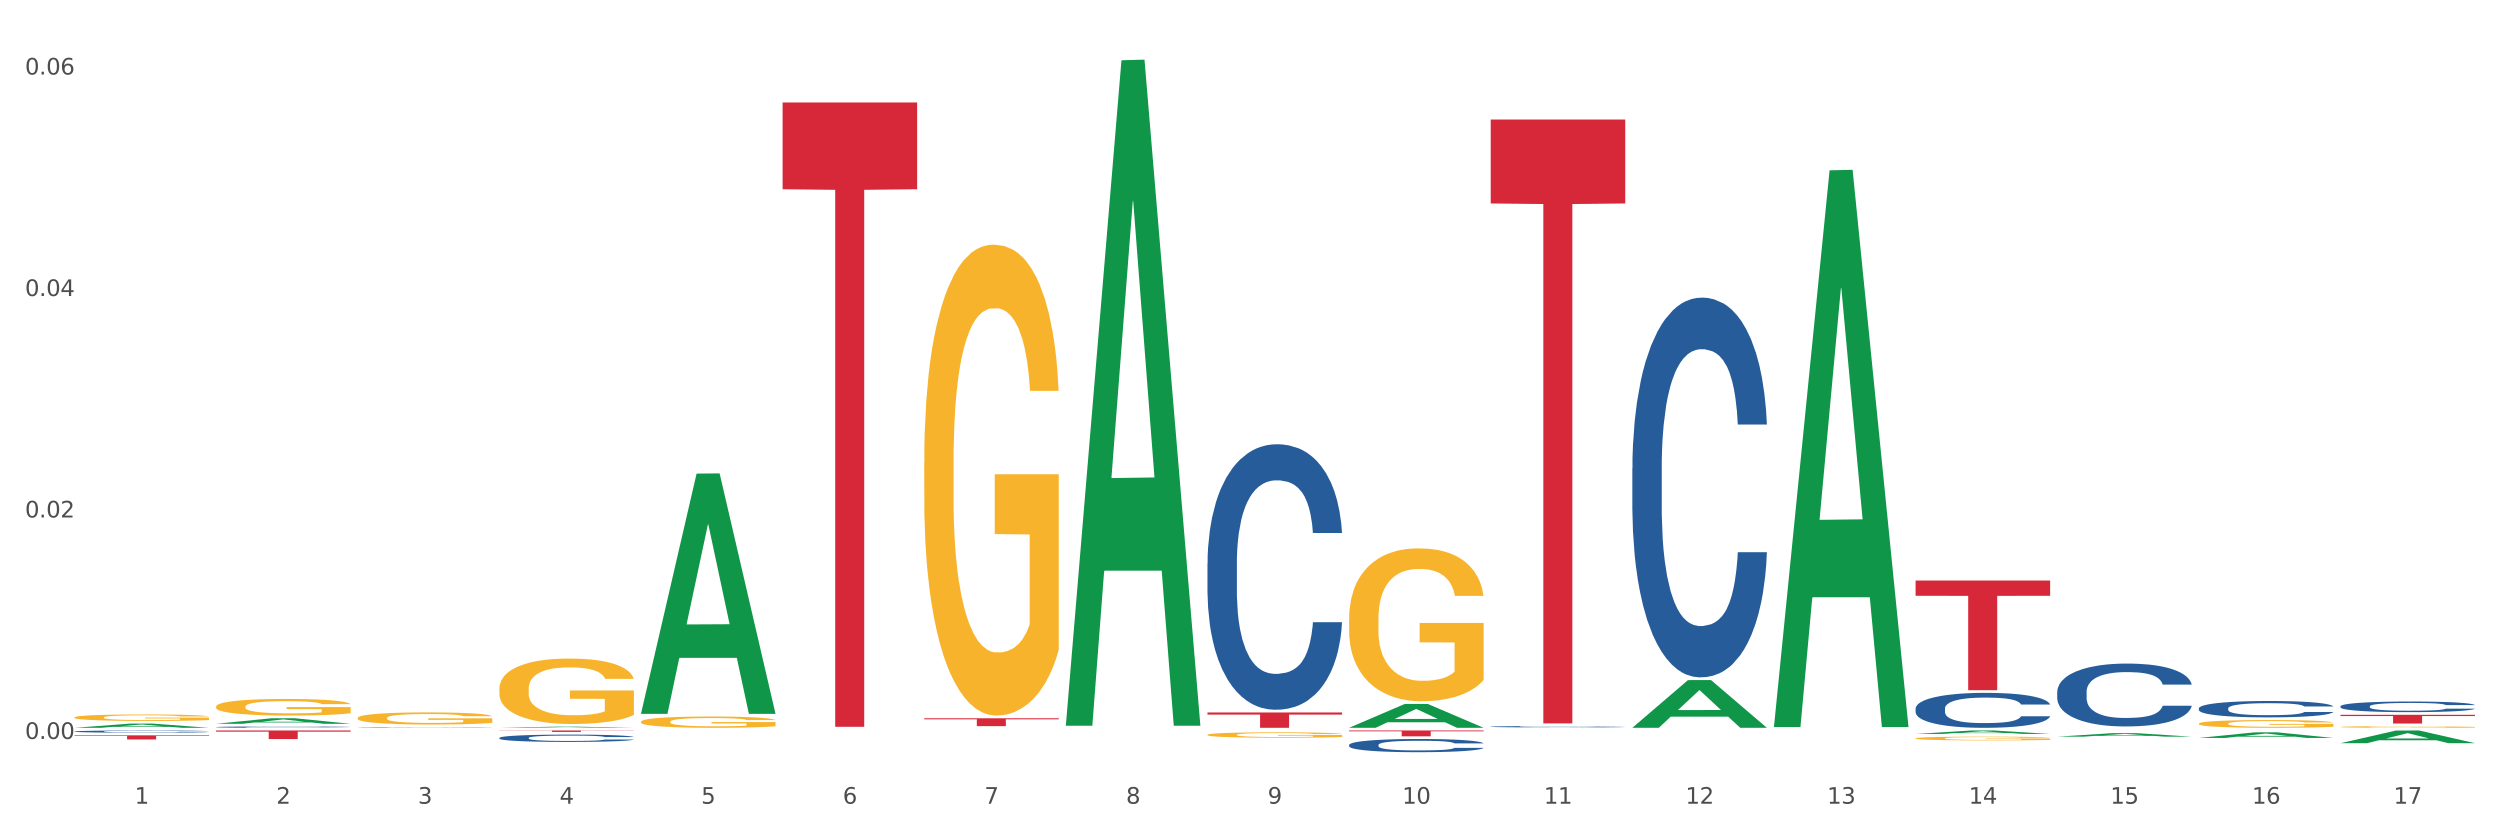 <?xml version="1.0" encoding="utf-8" standalone="no"?>
<!DOCTYPE svg PUBLIC "-//W3C//DTD SVG 1.1//EN"
  "http://www.w3.org/Graphics/SVG/1.1/DTD/svg11.dtd">
<svg xmlns:xlink="http://www.w3.org/1999/xlink" width="1080pt" height="360pt" viewBox="0 0 1080 360" xmlns="http://www.w3.org/2000/svg" version="1.1">
 <rect x="0" y="0" width="1080" height="360" fill="#333333" stroke="none"/>
 <defs>
  <style type="text/css">*{stroke-linejoin: round; stroke-linecap: butt}</style>
 </defs>
 <g id="figure_1">
  <g id="patch_1">
   <path d="M 0 360 
L 1080 360 
L 1080 0 
L 0 0 
z
" style="fill: #ffffff; stroke: #ffffff; stroke-linejoin: miter"/>
  </g>
  <g id="axes_1">
   <g id="matplotlib.axis_1">
    <g id="xtick_1">
     <g id="text_1">
      <!-- 1 -->
      <g style="fill: #4d4d4d" transform="translate(58.182 347.204) scale(0.096 -0.096)">
       <defs>
        <path id="DejaVuSans-31" d="M 794 531 
L 1825 531 
L 1825 4091 
L 703 3866 
L 703 4441 
L 1819 4666 
L 2450 4666 
L 2450 531 
L 3481 531 
L 3481 0 
L 794 0 
L 794 531 
z
" transform="scale(0.016)"/>
       </defs>
       <use xlink:href="#DejaVuSans-31"/>
      </g>
     </g>
    </g>
    <g id="xtick_2">
     <g id="text_2">
      <!-- 2 -->
      <g style="fill: #4d4d4d" transform="translate(119.364 347.204) scale(0.096 -0.096)">
       <defs>
        <path id="DejaVuSans-32" d="M 1228 531 
L 3431 531 
L 3431 0 
L 469 0 
L 469 531 
Q 828 903 1448 1529 
Q 2069 2156 2228 2338 
Q 2531 2678 2651 2914 
Q 2772 3150 2772 3378 
Q 2772 3750 2511 3984 
Q 2250 4219 1831 4219 
Q 1534 4219 1204 4116 
Q 875 4013 500 3803 
L 500 4441 
Q 881 4594 1212 4672 
Q 1544 4750 1819 4750 
Q 2544 4750 2975 4387 
Q 3406 4025 3406 3419 
Q 3406 3131 3298 2873 
Q 3191 2616 2906 2266 
Q 2828 2175 2409 1742 
Q 1991 1309 1228 531 
z
" transform="scale(0.016)"/>
       </defs>
       <use xlink:href="#DejaVuSans-32"/>
      </g>
     </g>
    </g>
    <g id="xtick_3">
     <g id="text_3">
      <!-- 3 -->
      <g style="fill: #4d4d4d" transform="translate(180.545 347.204) scale(0.096 -0.096)">
       <defs>
        <path id="DejaVuSans-33" d="M 2597 2516 
Q 3050 2419 3304 2112 
Q 3559 1806 3559 1356 
Q 3559 666 3084 287 
Q 2609 -91 1734 -91 
Q 1441 -91 1130 -33 
Q 819 25 488 141 
L 488 750 
Q 750 597 1062 519 
Q 1375 441 1716 441 
Q 2309 441 2620 675 
Q 2931 909 2931 1356 
Q 2931 1769 2642 2001 
Q 2353 2234 1838 2234 
L 1294 2234 
L 1294 2753 
L 1863 2753 
Q 2328 2753 2575 2939 
Q 2822 3125 2822 3475 
Q 2822 3834 2567 4026 
Q 2313 4219 1838 4219 
Q 1578 4219 1281 4162 
Q 984 4106 628 3988 
L 628 4550 
Q 988 4650 1302 4700 
Q 1616 4750 1894 4750 
Q 2613 4750 3031 4423 
Q 3450 4097 3450 3541 
Q 3450 3153 3228 2886 
Q 3006 2619 2597 2516 
z
" transform="scale(0.016)"/>
       </defs>
       <use xlink:href="#DejaVuSans-33"/>
      </g>
     </g>
    </g>
    <g id="xtick_4">
     <g id="text_4">
      <!-- 4 -->
      <g style="fill: #4d4d4d" transform="translate(241.726 347.204) scale(0.096 -0.096)">
       <defs>
        <path id="DejaVuSans-34" d="M 2419 4116 
L 825 1625 
L 2419 1625 
L 2419 4116 
z
M 2253 4666 
L 3047 4666 
L 3047 1625 
L 3713 1625 
L 3713 1100 
L 3047 1100 
L 3047 0 
L 2419 0 
L 2419 1100 
L 313 1100 
L 313 1709 
L 2253 4666 
z
" transform="scale(0.016)"/>
       </defs>
       <use xlink:href="#DejaVuSans-34"/>
      </g>
     </g>
    </g>
    <g id="xtick_5">
     <g id="text_5">
      <!-- 5 -->
      <g style="fill: #4d4d4d" transform="translate(302.908 347.204) scale(0.096 -0.096)">
       <defs>
        <path id="DejaVuSans-35" d="M 691 4666 
L 3169 4666 
L 3169 4134 
L 1269 4134 
L 1269 2991 
Q 1406 3038 1543 3061 
Q 1681 3084 1819 3084 
Q 2600 3084 3056 2656 
Q 3513 2228 3513 1497 
Q 3513 744 3044 326 
Q 2575 -91 1722 -91 
Q 1428 -91 1123 -41 
Q 819 9 494 109 
L 494 744 
Q 775 591 1075 516 
Q 1375 441 1709 441 
Q 2250 441 2565 725 
Q 2881 1009 2881 1497 
Q 2881 1984 2565 2268 
Q 2250 2553 1709 2553 
Q 1456 2553 1204 2497 
Q 953 2441 691 2322 
L 691 4666 
z
" transform="scale(0.016)"/>
       </defs>
       <use xlink:href="#DejaVuSans-35"/>
      </g>
     </g>
    </g>
    <g id="xtick_6">
     <g id="text_6">
      <!-- 6 -->
      <g style="fill: #4d4d4d" transform="translate(364.089 347.204) scale(0.096 -0.096)">
       <defs>
        <path id="DejaVuSans-36" d="M 2113 2584 
Q 1688 2584 1439 2293 
Q 1191 2003 1191 1497 
Q 1191 994 1439 701 
Q 1688 409 2113 409 
Q 2538 409 2786 701 
Q 3034 994 3034 1497 
Q 3034 2003 2786 2293 
Q 2538 2584 2113 2584 
z
M 3366 4563 
L 3366 3988 
Q 3128 4100 2886 4159 
Q 2644 4219 2406 4219 
Q 1781 4219 1451 3797 
Q 1122 3375 1075 2522 
Q 1259 2794 1537 2939 
Q 1816 3084 2150 3084 
Q 2853 3084 3261 2657 
Q 3669 2231 3669 1497 
Q 3669 778 3244 343 
Q 2819 -91 2113 -91 
Q 1303 -91 875 529 
Q 447 1150 447 2328 
Q 447 3434 972 4092 
Q 1497 4750 2381 4750 
Q 2619 4750 2861 4703 
Q 3103 4656 3366 4563 
z
" transform="scale(0.016)"/>
       </defs>
       <use xlink:href="#DejaVuSans-36"/>
      </g>
     </g>
    </g>
    <g id="xtick_7">
     <g id="text_7">
      <!-- 7 -->
      <g style="fill: #4d4d4d" transform="translate(425.271 347.204) scale(0.096 -0.096)">
       <defs>
        <path id="DejaVuSans-37" d="M 525 4666 
L 3525 4666 
L 3525 4397 
L 1831 0 
L 1172 0 
L 2766 4134 
L 525 4134 
L 525 4666 
z
" transform="scale(0.016)"/>
       </defs>
       <use xlink:href="#DejaVuSans-37"/>
      </g>
     </g>
    </g>
    <g id="xtick_8">
     <g id="text_8">
      <!-- 8 -->
      <g style="fill: #4d4d4d" transform="translate(486.452 347.204) scale(0.096 -0.096)">
       <defs>
        <path id="DejaVuSans-38" d="M 2034 2216 
Q 1584 2216 1326 1975 
Q 1069 1734 1069 1313 
Q 1069 891 1326 650 
Q 1584 409 2034 409 
Q 2484 409 2743 651 
Q 3003 894 3003 1313 
Q 3003 1734 2745 1975 
Q 2488 2216 2034 2216 
z
M 1403 2484 
Q 997 2584 770 2862 
Q 544 3141 544 3541 
Q 544 4100 942 4425 
Q 1341 4750 2034 4750 
Q 2731 4750 3128 4425 
Q 3525 4100 3525 3541 
Q 3525 3141 3298 2862 
Q 3072 2584 2669 2484 
Q 3125 2378 3379 2068 
Q 3634 1759 3634 1313 
Q 3634 634 3220 271 
Q 2806 -91 2034 -91 
Q 1263 -91 848 271 
Q 434 634 434 1313 
Q 434 1759 690 2068 
Q 947 2378 1403 2484 
z
M 1172 3481 
Q 1172 3119 1398 2916 
Q 1625 2713 2034 2713 
Q 2441 2713 2670 2916 
Q 2900 3119 2900 3481 
Q 2900 3844 2670 4047 
Q 2441 4250 2034 4250 
Q 1625 4250 1398 4047 
Q 1172 3844 1172 3481 
z
" transform="scale(0.016)"/>
       </defs>
       <use xlink:href="#DejaVuSans-38"/>
      </g>
     </g>
    </g>
    <g id="xtick_9">
     <g id="text_9">
      <!-- 9 -->
      <g style="fill: #4d4d4d" transform="translate(547.634 347.204) scale(0.096 -0.096)">
       <defs>
        <path id="DejaVuSans-39" d="M 703 97 
L 703 672 
Q 941 559 1184 500 
Q 1428 441 1663 441 
Q 2288 441 2617 861 
Q 2947 1281 2994 2138 
Q 2813 1869 2534 1725 
Q 2256 1581 1919 1581 
Q 1219 1581 811 2004 
Q 403 2428 403 3163 
Q 403 3881 828 4315 
Q 1253 4750 1959 4750 
Q 2769 4750 3195 4129 
Q 3622 3509 3622 2328 
Q 3622 1225 3098 567 
Q 2575 -91 1691 -91 
Q 1453 -91 1209 -44 
Q 966 3 703 97 
z
M 1959 2075 
Q 2384 2075 2632 2365 
Q 2881 2656 2881 3163 
Q 2881 3666 2632 3958 
Q 2384 4250 1959 4250 
Q 1534 4250 1286 3958 
Q 1038 3666 1038 3163 
Q 1038 2656 1286 2365 
Q 1534 2075 1959 2075 
z
" transform="scale(0.016)"/>
       </defs>
       <use xlink:href="#DejaVuSans-39"/>
      </g>
     </g>
    </g>
    <g id="xtick_10">
     <g id="text_10">
      <!-- 10 -->
      <g style="fill: #4d4d4d" transform="translate(605.761 347.204) scale(0.096 -0.096)">
       <defs>
        <path id="DejaVuSans-30" d="M 2034 4250 
Q 1547 4250 1301 3770 
Q 1056 3291 1056 2328 
Q 1056 1369 1301 889 
Q 1547 409 2034 409 
Q 2525 409 2770 889 
Q 3016 1369 3016 2328 
Q 3016 3291 2770 3770 
Q 2525 4250 2034 4250 
z
M 2034 4750 
Q 2819 4750 3233 4129 
Q 3647 3509 3647 2328 
Q 3647 1150 3233 529 
Q 2819 -91 2034 -91 
Q 1250 -91 836 529 
Q 422 1150 422 2328 
Q 422 3509 836 4129 
Q 1250 4750 2034 4750 
z
" transform="scale(0.016)"/>
       </defs>
       <use xlink:href="#DejaVuSans-31"/>
       <use xlink:href="#DejaVuSans-30" transform="translate(63.623 0)"/>
      </g>
     </g>
    </g>
    <g id="xtick_11">
     <g id="text_11">
      <!-- 11 -->
      <g style="fill: #4d4d4d" transform="translate(666.942 347.204) scale(0.096 -0.096)">
       <use xlink:href="#DejaVuSans-31"/>
       <use xlink:href="#DejaVuSans-31" transform="translate(63.623 0)"/>
      </g>
     </g>
    </g>
    <g id="xtick_12">
     <g id="text_12">
      <!-- 12 -->
      <g style="fill: #4d4d4d" transform="translate(728.124 347.204) scale(0.096 -0.096)">
       <use xlink:href="#DejaVuSans-31"/>
       <use xlink:href="#DejaVuSans-32" transform="translate(63.623 0)"/>
      </g>
     </g>
    </g>
    <g id="xtick_13">
     <g id="text_13">
      <!-- 13 -->
      <g style="fill: #4d4d4d" transform="translate(789.305 347.204) scale(0.096 -0.096)">
       <use xlink:href="#DejaVuSans-31"/>
       <use xlink:href="#DejaVuSans-33" transform="translate(63.623 0)"/>
      </g>
     </g>
    </g>
    <g id="xtick_14">
     <g id="text_14">
      <!-- 14 -->
      <g style="fill: #4d4d4d" transform="translate(850.487 347.204) scale(0.096 -0.096)">
       <use xlink:href="#DejaVuSans-31"/>
       <use xlink:href="#DejaVuSans-34" transform="translate(63.623 0)"/>
      </g>
     </g>
    </g>
    <g id="xtick_15">
     <g id="text_15">
      <!-- 15 -->
      <g style="fill: #4d4d4d" transform="translate(911.668 347.204) scale(0.096 -0.096)">
       <use xlink:href="#DejaVuSans-31"/>
       <use xlink:href="#DejaVuSans-35" transform="translate(63.623 0)"/>
      </g>
     </g>
    </g>
    <g id="xtick_16">
     <g id="text_16">
      <!-- 16 -->
      <g style="fill: #4d4d4d" transform="translate(972.849 347.204) scale(0.096 -0.096)">
       <use xlink:href="#DejaVuSans-31"/>
       <use xlink:href="#DejaVuSans-36" transform="translate(63.623 0)"/>
      </g>
     </g>
    </g>
    <g id="xtick_17">
     <g id="text_17">
      <!-- 17 -->
      <g style="fill: #4d4d4d" transform="translate(1034.031 347.204) scale(0.096 -0.096)">
       <use xlink:href="#DejaVuSans-31"/>
       <use xlink:href="#DejaVuSans-37" transform="translate(63.623 0)"/>
      </g>
     </g>
    </g>
    <g id="xtick_18"/>
    <g id="xtick_19"/>
    <g id="xtick_20"/>
    <g id="xtick_21"/>
    <g id="xtick_22"/>
    <g id="xtick_23"/>
    <g id="xtick_24"/>
    <g id="xtick_25"/>
    <g id="xtick_26"/>
    <g id="xtick_27"/>
    <g id="xtick_28"/>
    <g id="xtick_29"/>
    <g id="xtick_30"/>
    <g id="xtick_31"/>
    <g id="xtick_32"/>
    <g id="xtick_33"/>
   </g>
   <g id="matplotlib.axis_2">
    <g id="ytick_1">
     <g id="text_18">
      <!-- 0.00 -->
      <g style="fill: #4d4d4d" transform="translate(10.8 319.222) scale(0.096 -0.096)">
       <defs>
        <path id="DejaVuSans-2e" d="M 684 794 
L 1344 794 
L 1344 0 
L 684 0 
L 684 794 
z
" transform="scale(0.016)"/>
       </defs>
       <use xlink:href="#DejaVuSans-30"/>
       <use xlink:href="#DejaVuSans-2e" transform="translate(63.623 0)"/>
       <use xlink:href="#DejaVuSans-30" transform="translate(95.41 0)"/>
       <use xlink:href="#DejaVuSans-30" transform="translate(159.033 0)"/>
      </g>
     </g>
    </g>
    <g id="ytick_2">
     <g id="text_19">
      <!-- 0.02 -->
      <g style="fill: #4d4d4d" transform="translate(10.8 223.547) scale(0.096 -0.096)">
       <use xlink:href="#DejaVuSans-30"/>
       <use xlink:href="#DejaVuSans-2e" transform="translate(63.623 0)"/>
       <use xlink:href="#DejaVuSans-30" transform="translate(95.41 0)"/>
       <use xlink:href="#DejaVuSans-32" transform="translate(159.033 0)"/>
      </g>
     </g>
    </g>
    <g id="ytick_3">
     <g id="text_20">
      <!-- 0.04 -->
      <g style="fill: #4d4d4d" transform="translate(10.8 127.872) scale(0.096 -0.096)">
       <use xlink:href="#DejaVuSans-30"/>
       <use xlink:href="#DejaVuSans-2e" transform="translate(63.623 0)"/>
       <use xlink:href="#DejaVuSans-30" transform="translate(95.41 0)"/>
       <use xlink:href="#DejaVuSans-34" transform="translate(159.033 0)"/>
      </g>
     </g>
    </g>
    <g id="ytick_4">
     <g id="text_21">
      <!-- 0.06 -->
      <g style="fill: #4d4d4d" transform="translate(10.8 32.197) scale(0.096 -0.096)">
       <use xlink:href="#DejaVuSans-30"/>
       <use xlink:href="#DejaVuSans-2e" transform="translate(63.623 0)"/>
       <use xlink:href="#DejaVuSans-30" transform="translate(95.41 0)"/>
       <use xlink:href="#DejaVuSans-36" transform="translate(159.033 0)"/>
      </g>
     </g>
    </g>
    <g id="ytick_5"/>
    <g id="ytick_6"/>
    <g id="ytick_7"/>
   </g>
   <g id="PolyCollection_1">
    <path d="M 827.533 318.978 
L 827.602 318.976 
L 827.602 318.923 
L 827.739 318.877 
L 828.425 318.766 
L 829.455 318.674 
L 830.21 318.625 
L 830.964 318.585 
L 831.857 318.545 
L 832.954 318.503 
L 834.945 318.443 
L 836.18 318.412 
L 837.689 318.379 
L 840.434 318.331 
L 842.424 318.305 
L 844.483 318.283 
L 847.845 318.256 
L 850.041 318.244 
L 852.374 318.235 
L 855.188 318.229 
L 857.315 318.228 
L 861.981 318.232 
L 865.961 318.246 
L 867.883 318.256 
L 870.353 318.274 
L 871.657 318.286 
L 873.784 318.309 
L 875.98 318.34 
L 877.49 318.367 
L 879.754 318.417 
L 881.47 318.468 
L 883.048 318.53 
L 883.872 318.573 
L 884.489 318.613 
L 885.038 318.659 
L 885.587 318.732 
L 873.235 318.732 
L 872.755 318.68 
L 872 318.631 
L 870.902 318.584 
L 869.941 318.554 
L 868.295 318.517 
L 866.785 318.493 
L 865.207 318.475 
L 863.285 318.46 
L 861.775 318.453 
L 859.648 318.447 
L 855.462 318.449 
L 852.649 318.46 
L 850.727 318.475 
L 849.492 318.489 
L 848.394 318.503 
L 847.159 318.524 
L 845.718 318.555 
L 844.689 318.584 
L 843.659 318.619 
L 842.836 318.655 
L 842.081 318.696 
L 841.464 318.741 
L 840.983 318.787 
L 840.571 318.843 
L 840.228 318.936 
L 840.228 319.139 
L 840.366 319.185 
L 840.709 319.246 
L 841.12 319.292 
L 841.807 319.347 
L 842.424 319.384 
L 843.591 319.437 
L 844.895 319.482 
L 845.924 319.51 
L 846.953 319.534 
L 848.737 319.566 
L 850.727 319.593 
L 852.443 319.609 
L 854.776 319.624 
L 856.354 319.63 
L 857.727 319.633 
L 861.089 319.633 
L 863.491 319.629 
L 866.167 319.618 
L 868.226 319.605 
L 869.941 319.589 
L 871.863 319.562 
L 873.098 319.537 
L 873.098 319.227 
L 858.001 319.225 
L 858.001 319.019 
L 885.656 319.019 
L 885.656 319.624 
L 884.489 319.655 
L 883.185 319.684 
L 881.813 319.709 
L 879.754 319.74 
L 877.284 319.77 
L 875.088 319.79 
L 872.755 319.808 
L 870.01 319.824 
L 866.442 319.839 
L 864.246 319.845 
L 861.501 319.85 
L 858.276 319.851 
L 855.462 319.848 
L 852.717 319.841 
L 849.835 319.827 
L 847.022 319.808 
L 844.895 319.789 
L 842.767 319.765 
L 840.503 319.734 
L 838.719 319.704 
L 837.346 319.678 
L 835.837 319.644 
L 834.19 319.599 
L 832.954 319.559 
L 831.857 319.518 
L 830.69 319.464 
L 829.867 319.418 
L 829.043 319.36 
L 828.563 319.317 
L 828.014 319.251 
L 827.602 319.157 
L 827.533 318.978 
z
" clip-path="url(#p5e96cfa6c6)" style="fill: #f7b32b"/>
    <path d="M 949.896 312.614 
L 949.965 312.611 
L 949.965 312.501 
L 950.102 312.406 
L 950.788 312.177 
L 951.818 311.987 
L 952.572 311.886 
L 953.327 311.804 
L 954.219 311.721 
L 955.317 311.635 
L 957.307 311.51 
L 958.543 311.446 
L 960.052 311.378 
L 962.797 311.281 
L 964.787 311.226 
L 966.846 311.18 
L 970.208 311.125 
L 972.404 311.1 
L 974.737 311.082 
L 977.551 311.07 
L 979.678 311.066 
L 984.344 311.076 
L 988.324 311.103 
L 990.246 311.125 
L 992.716 311.161 
L 994.02 311.186 
L 996.147 311.235 
L 998.343 311.299 
L 999.853 311.354 
L 1002.117 311.458 
L 1003.833 311.562 
L 1005.411 311.69 
L 1006.234 311.779 
L 1006.852 311.862 
L 1007.401 311.956 
L 1007.95 312.106 
L 995.598 312.106 
L 995.118 311.999 
L 994.363 311.898 
L 993.265 311.8 
L 992.304 311.739 
L 990.657 311.663 
L 989.148 311.614 
L 987.569 311.577 
L 985.648 311.547 
L 984.138 311.531 
L 982.011 311.519 
L 977.825 311.522 
L 975.012 311.547 
L 973.09 311.577 
L 971.855 311.605 
L 970.757 311.635 
L 969.522 311.678 
L 968.081 311.742 
L 967.052 311.8 
L 966.022 311.874 
L 965.199 311.947 
L 964.444 312.033 
L 963.826 312.125 
L 963.346 312.219 
L 962.934 312.336 
L 962.591 312.528 
L 962.591 312.947 
L 962.728 313.042 
L 963.072 313.167 
L 963.483 313.262 
L 964.169 313.375 
L 964.787 313.452 
L 965.954 313.562 
L 967.257 313.654 
L 968.287 313.712 
L 969.316 313.761 
L 971.1 313.828 
L 973.09 313.883 
L 974.806 313.917 
L 977.139 313.947 
L 978.717 313.96 
L 980.09 313.966 
L 983.452 313.966 
L 985.854 313.957 
L 988.53 313.935 
L 990.589 313.908 
L 992.304 313.874 
L 994.226 313.819 
L 995.461 313.767 
L 995.461 313.128 
L 980.364 313.125 
L 980.364 312.7 
L 1008.019 312.7 
L 1008.019 313.947 
L 1006.852 314.012 
L 1005.548 314.07 
L 1004.176 314.122 
L 1002.117 314.186 
L 999.647 314.247 
L 997.451 314.29 
L 995.118 314.327 
L 992.373 314.36 
L 988.805 314.391 
L 986.609 314.403 
L 983.864 314.412 
L 980.639 314.415 
L 977.825 314.409 
L 975.08 314.394 
L 972.198 314.366 
L 969.385 314.327 
L 967.257 314.287 
L 965.13 314.238 
L 962.866 314.174 
L 961.082 314.112 
L 959.709 314.057 
L 958.199 313.987 
L 956.553 313.895 
L 955.317 313.813 
L 954.219 313.727 
L 953.053 313.617 
L 952.229 313.522 
L 951.406 313.403 
L 950.926 313.314 
L 950.377 313.177 
L 949.965 312.984 
L 949.896 312.614 
z
" clip-path="url(#p5e96cfa6c6)" style="fill: #f7b32b"/>
    <path d="M 1011.078 314.043 
L 1011.146 314.043 
L 1011.146 314.02 
L 1011.284 314 
L 1011.97 313.953 
L 1012.999 313.914 
L 1013.754 313.893 
L 1014.509 313.876 
L 1015.401 313.859 
L 1016.499 313.841 
L 1018.489 313.815 
L 1019.724 313.802 
L 1021.234 313.788 
L 1023.978 313.768 
L 1025.969 313.756 
L 1028.027 313.747 
L 1031.39 313.736 
L 1033.585 313.731 
L 1035.919 313.727 
L 1038.732 313.724 
L 1040.859 313.724 
L 1045.526 313.725 
L 1049.506 313.731 
L 1051.427 313.736 
L 1053.897 313.743 
L 1055.201 313.748 
L 1057.328 313.758 
L 1059.524 313.772 
L 1061.034 313.783 
L 1063.299 313.804 
L 1065.014 313.826 
L 1066.592 313.852 
L 1067.416 313.871 
L 1068.033 313.888 
L 1068.582 313.907 
L 1069.131 313.938 
L 1056.78 313.938 
L 1056.299 313.916 
L 1055.544 313.895 
L 1054.446 313.875 
L 1053.486 313.863 
L 1051.839 313.847 
L 1050.329 313.837 
L 1048.751 313.829 
L 1046.829 313.823 
L 1045.32 313.82 
L 1043.192 313.817 
L 1039.007 313.818 
L 1036.193 313.823 
L 1034.272 313.829 
L 1033.037 313.835 
L 1031.939 313.841 
L 1030.703 313.85 
L 1029.262 313.863 
L 1028.233 313.875 
L 1027.204 313.89 
L 1026.38 313.905 
L 1025.625 313.923 
L 1025.008 313.942 
L 1024.527 313.962 
L 1024.116 313.986 
L 1023.773 314.025 
L 1023.773 314.112 
L 1023.91 314.132 
L 1024.253 314.158 
L 1024.665 314.177 
L 1025.351 314.2 
L 1025.969 314.216 
L 1027.135 314.239 
L 1028.439 314.258 
L 1029.468 314.27 
L 1030.498 314.28 
L 1032.282 314.294 
L 1034.272 314.305 
L 1035.987 314.312 
L 1038.32 314.319 
L 1039.899 314.321 
L 1041.271 314.322 
L 1044.634 314.322 
L 1047.035 314.32 
L 1049.712 314.316 
L 1051.77 314.31 
L 1053.486 314.303 
L 1055.407 314.292 
L 1056.642 314.281 
L 1056.642 314.149 
L 1041.546 314.149 
L 1041.546 314.061 
L 1069.2 314.061 
L 1069.2 314.319 
L 1068.033 314.332 
L 1066.73 314.344 
L 1065.357 314.355 
L 1063.299 314.368 
L 1060.828 314.38 
L 1058.632 314.389 
L 1056.299 314.397 
L 1053.554 314.404 
L 1049.986 314.41 
L 1047.79 314.413 
L 1045.045 314.415 
L 1041.82 314.415 
L 1039.007 314.414 
L 1036.262 314.411 
L 1033.38 314.405 
L 1030.566 314.397 
L 1028.439 314.389 
L 1026.312 314.379 
L 1024.047 314.365 
L 1022.263 314.353 
L 1020.891 314.341 
L 1019.381 314.327 
L 1017.734 314.308 
L 1016.499 314.291 
L 1015.401 314.273 
L 1014.234 314.25 
L 1013.411 314.231 
L 1012.587 314.206 
L 1012.107 314.188 
L 1011.558 314.159 
L 1011.146 314.12 
L 1011.078 314.043 
z
" clip-path="url(#p5e96cfa6c6)" style="fill: #f7b32b"/>
    <path d="M 827.533 317.066 
L 827.593 317.064 
L 851.561 315.576 
L 861.508 315.574 
L 885.656 317.068 
L 874.151 317.068 
L 868.938 316.721 
L 844.191 316.721 
L 844.011 316.726 
L 838.978 317.068 
L 827.533 317.068 
L 827.533 317.066 
L 847.307 316.513 
L 865.822 316.512 
L 856.654 315.893 
L 856.535 315.89 
L 856.415 315.894 
L 847.247 316.512 
L 847.307 316.513 
L 827.533 317.066 
z
" clip-path="url(#p5e96cfa6c6)" style="fill: #109648"/>
    <path d="M 705.171 314.376 
L 705.23 314.357 
L 729.198 293.806 
L 739.145 293.787 
L 763.293 314.415 
L 751.788 314.415 
L 746.575 309.612 
L 721.828 309.612 
L 721.649 309.689 
L 716.615 314.415 
L 705.171 314.415 
L 705.171 314.376 
L 724.944 306.745 
L 743.459 306.726 
L 734.292 298.184 
L 734.172 298.145 
L 734.052 298.203 
L 724.884 306.726 
L 724.944 306.745 
L 705.171 314.376 
z
" clip-path="url(#p5e96cfa6c6)" style="fill: #109648"/>
    <path d="M 766.352 313.632 
L 766.412 313.406 
L 790.38 73.577 
L 800.327 73.351 
L 824.474 314.084 
L 812.97 314.084 
L 807.757 258.026 
L 783.01 258.026 
L 782.83 258.93 
L 777.797 314.084 
L 766.352 314.084 
L 766.352 313.632 
L 786.126 224.572 
L 804.641 224.346 
L 795.473 124.662 
L 795.353 124.21 
L 795.233 124.888 
L 786.066 224.346 
L 786.126 224.572 
L 766.352 313.632 
z
" clip-path="url(#p5e96cfa6c6)" style="fill: #109648"/>
    <path d="M 32.175 309.935 
L 32.244 309.933 
L 32.244 309.84 
L 32.381 309.761 
L 33.067 309.569 
L 34.096 309.41 
L 34.851 309.325 
L 35.606 309.256 
L 36.498 309.187 
L 37.596 309.115 
L 39.586 309.01 
L 40.821 308.956 
L 42.331 308.9 
L 45.076 308.818 
L 47.066 308.772 
L 49.124 308.733 
L 52.487 308.687 
L 54.683 308.667 
L 57.016 308.651 
L 59.829 308.641 
L 61.957 308.638 
L 66.623 308.646 
L 70.603 308.669 
L 72.524 308.687 
L 74.995 308.718 
L 76.299 308.738 
L 78.426 308.779 
L 80.622 308.833 
L 82.131 308.879 
L 84.396 308.966 
L 86.111 309.054 
L 87.69 309.161 
L 88.513 309.236 
L 89.131 309.305 
L 89.68 309.384 
L 90.229 309.51 
L 77.877 309.51 
L 77.397 309.42 
L 76.642 309.336 
L 75.544 309.254 
L 74.583 309.202 
L 72.936 309.138 
L 71.426 309.097 
L 69.848 309.066 
L 67.927 309.041 
L 66.417 309.028 
L 64.29 309.018 
L 60.104 309.02 
L 57.29 309.041 
L 55.369 309.066 
L 54.134 309.09 
L 53.036 309.115 
L 51.801 309.151 
L 50.36 309.205 
L 49.33 309.254 
L 48.301 309.315 
L 47.478 309.377 
L 46.723 309.448 
L 46.105 309.525 
L 45.625 309.605 
L 45.213 309.702 
L 44.87 309.864 
L 44.87 310.215 
L 45.007 310.294 
L 45.35 310.399 
L 45.762 310.479 
L 46.448 310.573 
L 47.066 310.637 
L 48.232 310.73 
L 49.536 310.807 
L 50.566 310.855 
L 51.595 310.896 
L 53.379 310.953 
L 55.369 310.999 
L 57.085 311.027 
L 59.418 311.053 
L 60.996 311.063 
L 62.368 311.068 
L 65.731 311.068 
L 68.133 311.06 
L 70.809 311.042 
L 72.868 311.019 
L 74.583 310.991 
L 76.504 310.945 
L 77.74 310.901 
L 77.74 310.366 
L 62.643 310.363 
L 62.643 310.007 
L 90.297 310.007 
L 90.297 311.053 
L 89.131 311.106 
L 87.827 311.155 
L 86.455 311.199 
L 84.396 311.253 
L 81.926 311.304 
L 79.73 311.34 
L 77.397 311.37 
L 74.652 311.399 
L 71.083 311.424 
L 68.887 311.435 
L 66.143 311.442 
L 62.917 311.445 
L 60.104 311.44 
L 57.359 311.427 
L 54.477 311.404 
L 51.663 311.37 
L 49.536 311.337 
L 47.409 311.296 
L 45.144 311.242 
L 43.36 311.191 
L 41.988 311.145 
L 40.478 311.086 
L 38.831 311.009 
L 37.596 310.94 
L 36.498 310.868 
L 35.332 310.776 
L 34.508 310.696 
L 33.685 310.596 
L 33.204 310.522 
L 32.655 310.407 
L 32.244 310.245 
L 32.175 309.935 
z
" clip-path="url(#p5e96cfa6c6)" style="fill: #f7b32b"/>
    <path d="M 93.356 305.262 
L 93.425 305.255 
L 93.425 305.019 
L 93.562 304.816 
L 94.248 304.325 
L 95.278 303.919 
L 96.033 303.703 
L 96.787 303.526 
L 97.68 303.349 
L 98.778 303.166 
L 100.768 302.897 
L 102.003 302.76 
L 103.512 302.616 
L 106.257 302.406 
L 108.247 302.288 
L 110.306 302.19 
L 113.668 302.072 
L 115.864 302.02 
L 118.197 301.98 
L 121.011 301.954 
L 123.138 301.948 
L 127.804 301.967 
L 131.784 302.026 
L 133.706 302.072 
L 136.176 302.151 
L 137.48 302.203 
L 139.607 302.308 
L 141.803 302.445 
L 143.313 302.563 
L 145.577 302.786 
L 147.293 303.009 
L 148.871 303.284 
L 149.695 303.474 
L 150.312 303.651 
L 150.861 303.854 
L 151.41 304.175 
L 139.058 304.175 
L 138.578 303.945 
L 137.823 303.729 
L 136.725 303.52 
L 135.764 303.389 
L 134.118 303.225 
L 132.608 303.12 
L 131.03 303.041 
L 129.108 302.976 
L 127.599 302.943 
L 125.471 302.917 
L 121.285 302.924 
L 118.472 302.976 
L 116.55 303.041 
L 115.315 303.1 
L 114.217 303.166 
L 112.982 303.258 
L 111.541 303.395 
L 110.512 303.52 
L 109.482 303.677 
L 108.659 303.834 
L 107.904 304.017 
L 107.287 304.214 
L 106.806 304.417 
L 106.394 304.666 
L 106.051 305.078 
L 106.051 305.976 
L 106.189 306.179 
L 106.532 306.447 
L 106.943 306.65 
L 107.63 306.893 
L 108.247 307.056 
L 109.414 307.292 
L 110.718 307.489 
L 111.747 307.613 
L 112.776 307.718 
L 114.56 307.862 
L 116.55 307.98 
L 118.266 308.052 
L 120.599 308.117 
L 122.177 308.144 
L 123.55 308.157 
L 126.912 308.157 
L 129.314 308.137 
L 131.99 308.091 
L 134.049 308.032 
L 135.764 307.96 
L 137.686 307.842 
L 138.921 307.731 
L 138.921 306.362 
L 123.824 306.356 
L 123.824 305.445 
L 151.479 305.445 
L 151.479 308.117 
L 150.312 308.255 
L 149.008 308.379 
L 147.636 308.491 
L 145.577 308.628 
L 143.107 308.759 
L 140.911 308.851 
L 138.578 308.93 
L 135.833 309.002 
L 132.265 309.067 
L 130.069 309.093 
L 127.324 309.113 
L 124.099 309.12 
L 121.285 309.106 
L 118.54 309.074 
L 115.658 309.015 
L 112.845 308.93 
L 110.718 308.844 
L 108.59 308.74 
L 106.326 308.602 
L 104.542 308.471 
L 103.169 308.353 
L 101.66 308.203 
L 100.013 308.006 
L 98.778 307.829 
L 97.68 307.646 
L 96.513 307.41 
L 95.69 307.207 
L 94.866 306.952 
L 94.386 306.762 
L 93.837 306.467 
L 93.425 306.054 
L 93.356 305.262 
z
" clip-path="url(#p5e96cfa6c6)" style="fill: #f7b32b"/>
    <path d="M 521.626 317.444 
L 521.695 317.442 
L 521.695 317.365 
L 521.832 317.299 
L 522.518 317.138 
L 523.548 317.005 
L 524.303 316.935 
L 525.057 316.877 
L 525.949 316.819 
L 527.047 316.759 
L 529.037 316.671 
L 530.273 316.626 
L 531.782 316.579 
L 534.527 316.511 
L 536.517 316.472 
L 538.576 316.44 
L 541.938 316.401 
L 544.134 316.384 
L 546.467 316.371 
L 549.281 316.363 
L 551.408 316.361 
L 556.074 316.367 
L 560.054 316.386 
L 561.976 316.401 
L 564.446 316.427 
L 565.75 316.444 
L 567.877 316.478 
L 570.073 316.523 
L 571.583 316.562 
L 573.847 316.635 
L 575.563 316.708 
L 577.141 316.798 
L 577.965 316.86 
L 578.582 316.917 
L 579.131 316.984 
L 579.68 317.089 
L 567.328 317.089 
L 566.848 317.014 
L 566.093 316.943 
L 564.995 316.875 
L 564.034 316.832 
L 562.387 316.778 
L 560.878 316.744 
L 559.299 316.718 
L 557.378 316.697 
L 555.868 316.686 
L 553.741 316.678 
L 549.555 316.68 
L 546.742 316.697 
L 544.82 316.718 
L 543.585 316.738 
L 542.487 316.759 
L 541.252 316.789 
L 539.811 316.834 
L 538.782 316.875 
L 537.752 316.926 
L 536.929 316.977 
L 536.174 317.037 
L 535.556 317.102 
L 535.076 317.168 
L 534.664 317.249 
L 534.321 317.384 
L 534.321 317.678 
L 534.459 317.744 
L 534.802 317.832 
L 535.213 317.898 
L 535.9 317.977 
L 536.517 318.031 
L 537.684 318.108 
L 538.988 318.172 
L 540.017 318.213 
L 541.046 318.247 
L 542.83 318.294 
L 544.82 318.333 
L 546.536 318.356 
L 548.869 318.378 
L 550.447 318.386 
L 551.82 318.391 
L 555.182 318.391 
L 557.584 318.384 
L 560.26 318.369 
L 562.319 318.35 
L 564.034 318.326 
L 565.956 318.288 
L 567.191 318.251 
L 567.191 317.804 
L 552.094 317.802 
L 552.094 317.504 
L 579.749 317.504 
L 579.749 318.378 
L 578.582 318.423 
L 577.278 318.463 
L 575.906 318.5 
L 573.847 318.545 
L 571.377 318.588 
L 569.181 318.618 
L 566.848 318.643 
L 564.103 318.667 
L 560.535 318.688 
L 558.339 318.697 
L 555.594 318.703 
L 552.369 318.705 
L 549.555 318.701 
L 546.81 318.69 
L 543.928 318.671 
L 541.115 318.643 
L 538.988 318.615 
L 536.86 318.581 
L 534.596 318.536 
L 532.812 318.493 
L 531.439 318.455 
L 529.93 318.406 
L 528.283 318.341 
L 527.047 318.284 
L 525.949 318.224 
L 524.783 318.147 
L 523.959 318.08 
L 523.136 317.997 
L 522.656 317.935 
L 522.107 317.838 
L 521.695 317.703 
L 521.626 317.444 
z
" clip-path="url(#p5e96cfa6c6)" style="fill: #f7b32b"/>
    <path d="M 582.808 267.417 
L 582.876 267.357 
L 582.876 265.185 
L 583.014 263.315 
L 583.7 258.791 
L 584.729 255.051 
L 585.484 253.061 
L 586.239 251.432 
L 587.131 249.803 
L 588.229 248.114 
L 590.219 245.641 
L 591.454 244.375 
L 592.964 243.048 
L 595.709 241.117 
L 597.699 240.032 
L 599.757 239.127 
L 603.12 238.041 
L 605.316 237.558 
L 607.649 237.197 
L 610.462 236.955 
L 612.589 236.895 
L 617.256 237.076 
L 621.236 237.619 
L 623.157 238.041 
L 625.628 238.765 
L 626.931 239.247 
L 629.059 240.213 
L 631.254 241.479 
L 632.764 242.565 
L 635.029 244.616 
L 636.744 246.667 
L 638.322 249.2 
L 639.146 250.95 
L 639.764 252.578 
L 640.312 254.448 
L 640.861 257.404 
L 628.51 257.404 
L 628.029 255.293 
L 627.274 253.302 
L 626.176 251.372 
L 625.216 250.165 
L 623.569 248.657 
L 622.059 247.692 
L 620.481 246.968 
L 618.56 246.365 
L 617.05 246.064 
L 614.923 245.822 
L 610.737 245.883 
L 607.923 246.365 
L 606.002 246.968 
L 604.767 247.511 
L 603.669 248.114 
L 602.433 248.959 
L 600.992 250.226 
L 599.963 251.372 
L 598.934 252.819 
L 598.11 254.267 
L 597.355 255.956 
L 596.738 257.766 
L 596.258 259.636 
L 595.846 261.928 
L 595.503 265.728 
L 595.503 273.992 
L 595.64 275.862 
L 595.983 278.335 
L 596.395 280.205 
L 597.081 282.437 
L 597.699 283.945 
L 598.865 286.116 
L 600.169 287.926 
L 601.198 289.072 
L 602.228 290.037 
L 604.012 291.364 
L 606.002 292.45 
L 607.717 293.113 
L 610.05 293.717 
L 611.629 293.958 
L 613.001 294.079 
L 616.364 294.079 
L 618.765 293.898 
L 621.442 293.475 
L 623.5 292.933 
L 625.216 292.269 
L 627.137 291.183 
L 628.372 290.158 
L 628.372 277.551 
L 613.276 277.49 
L 613.276 269.106 
L 640.93 269.106 
L 640.93 293.717 
L 639.764 294.983 
L 638.46 296.129 
L 637.087 297.155 
L 635.029 298.422 
L 632.558 299.628 
L 630.362 300.473 
L 628.029 301.196 
L 625.284 301.86 
L 621.716 302.463 
L 619.52 302.704 
L 616.775 302.885 
L 613.55 302.946 
L 610.737 302.825 
L 607.992 302.523 
L 605.11 301.981 
L 602.296 301.196 
L 600.169 300.412 
L 598.042 299.447 
L 595.777 298.18 
L 593.993 296.974 
L 592.621 295.888 
L 591.111 294.501 
L 589.464 292.691 
L 588.229 291.063 
L 587.131 289.374 
L 585.964 287.202 
L 585.141 285.332 
L 584.317 282.98 
L 583.837 281.23 
L 583.288 278.516 
L 582.876 274.716 
L 582.808 267.417 
z
" clip-path="url(#p5e96cfa6c6)" style="fill: #f7b32b"/>
    <path d="M 154.538 310.18 
L 154.606 310.176 
L 154.606 310.004 
L 154.744 309.855 
L 155.43 309.497 
L 156.459 309.201 
L 157.214 309.043 
L 157.969 308.914 
L 158.861 308.785 
L 159.959 308.651 
L 161.949 308.455 
L 163.184 308.355 
L 164.694 308.249 
L 167.439 308.096 
L 169.429 308.01 
L 171.487 307.939 
L 174.85 307.853 
L 177.046 307.814 
L 179.379 307.786 
L 182.192 307.767 
L 184.32 307.762 
L 188.986 307.776 
L 192.966 307.819 
L 194.887 307.853 
L 197.358 307.91 
L 198.661 307.948 
L 200.789 308.025 
L 202.985 308.125 
L 204.494 308.211 
L 206.759 308.374 
L 208.474 308.536 
L 210.053 308.737 
L 210.876 308.876 
L 211.494 309.005 
L 212.043 309.153 
L 212.592 309.387 
L 200.24 309.387 
L 199.759 309.22 
L 199.005 309.062 
L 197.907 308.909 
L 196.946 308.813 
L 195.299 308.694 
L 193.789 308.617 
L 192.211 308.56 
L 190.29 308.512 
L 188.78 308.488 
L 186.653 308.469 
L 182.467 308.474 
L 179.653 308.512 
L 177.732 308.56 
L 176.497 308.603 
L 175.399 308.651 
L 174.164 308.718 
L 172.723 308.818 
L 171.693 308.909 
L 170.664 309.024 
L 169.84 309.138 
L 169.086 309.272 
L 168.468 309.416 
L 167.988 309.564 
L 167.576 309.746 
L 167.233 310.047 
L 167.233 310.702 
L 167.37 310.85 
L 167.713 311.046 
L 168.125 311.194 
L 168.811 311.371 
L 169.429 311.49 
L 170.595 311.662 
L 171.899 311.806 
L 172.928 311.897 
L 173.958 311.973 
L 175.742 312.078 
L 177.732 312.164 
L 179.447 312.217 
L 181.781 312.265 
L 183.359 312.284 
L 184.731 312.293 
L 188.094 312.293 
L 190.495 312.279 
L 193.172 312.245 
L 195.23 312.202 
L 196.946 312.15 
L 198.867 312.064 
L 200.102 311.983 
L 200.102 310.984 
L 185.006 310.979 
L 185.006 310.314 
L 212.66 310.314 
L 212.66 312.265 
L 211.494 312.365 
L 210.19 312.456 
L 208.817 312.537 
L 206.759 312.637 
L 204.288 312.733 
L 202.092 312.8 
L 199.759 312.857 
L 197.014 312.91 
L 193.446 312.958 
L 191.25 312.977 
L 188.505 312.991 
L 185.28 312.996 
L 182.467 312.986 
L 179.722 312.962 
L 176.84 312.919 
L 174.026 312.857 
L 171.899 312.795 
L 169.772 312.719 
L 167.507 312.618 
L 165.723 312.523 
L 164.351 312.437 
L 162.841 312.327 
L 161.194 312.183 
L 159.959 312.054 
L 158.861 311.92 
L 157.694 311.748 
L 156.871 311.6 
L 156.048 311.414 
L 155.567 311.275 
L 155.018 311.06 
L 154.606 310.759 
L 154.538 310.18 
z
" clip-path="url(#p5e96cfa6c6)" style="fill: #f7b32b"/>
    <path d="M 215.719 297.566 
L 215.788 297.54 
L 215.788 296.611 
L 215.925 295.811 
L 216.611 293.875 
L 217.641 292.275 
L 218.395 291.423 
L 219.15 290.726 
L 220.042 290.029 
L 221.14 289.306 
L 223.13 288.248 
L 224.366 287.706 
L 225.875 287.138 
L 228.62 286.312 
L 230.61 285.848 
L 232.669 285.461 
L 236.031 284.996 
L 238.227 284.79 
L 240.56 284.635 
L 243.374 284.531 
L 245.501 284.506 
L 250.167 284.583 
L 254.147 284.815 
L 256.069 284.996 
L 258.539 285.306 
L 259.843 285.512 
L 261.97 285.925 
L 264.166 286.467 
L 265.676 286.932 
L 267.94 287.809 
L 269.656 288.687 
L 271.234 289.771 
L 272.057 290.52 
L 272.675 291.216 
L 273.224 292.017 
L 273.773 293.281 
L 261.421 293.281 
L 260.941 292.378 
L 260.186 291.526 
L 259.088 290.7 
L 258.127 290.184 
L 256.48 289.539 
L 254.971 289.126 
L 253.392 288.816 
L 251.471 288.558 
L 249.961 288.429 
L 247.834 288.326 
L 243.648 288.351 
L 240.835 288.558 
L 238.913 288.816 
L 237.678 289.048 
L 236.58 289.306 
L 235.345 289.668 
L 233.904 290.21 
L 232.875 290.7 
L 231.845 291.32 
L 231.022 291.939 
L 230.267 292.662 
L 229.649 293.436 
L 229.169 294.236 
L 228.757 295.217 
L 228.414 296.843 
L 228.414 300.379 
L 228.551 301.18 
L 228.895 302.238 
L 229.306 303.038 
L 229.993 303.993 
L 230.61 304.638 
L 231.777 305.567 
L 233.08 306.342 
L 234.11 306.832 
L 235.139 307.245 
L 236.923 307.813 
L 238.913 308.278 
L 240.629 308.561 
L 242.962 308.82 
L 244.54 308.923 
L 245.913 308.974 
L 249.275 308.974 
L 251.677 308.897 
L 254.353 308.716 
L 256.412 308.484 
L 258.127 308.2 
L 260.049 307.735 
L 261.284 307.297 
L 261.284 301.902 
L 246.187 301.876 
L 246.187 298.289 
L 273.842 298.289 
L 273.842 308.82 
L 272.675 309.362 
L 271.371 309.852 
L 269.999 310.291 
L 267.94 310.833 
L 265.47 311.349 
L 263.274 311.71 
L 260.941 312.02 
L 258.196 312.304 
L 254.628 312.562 
L 252.432 312.665 
L 249.687 312.743 
L 246.462 312.769 
L 243.648 312.717 
L 240.903 312.588 
L 238.021 312.356 
L 235.208 312.02 
L 233.08 311.685 
L 230.953 311.272 
L 228.689 310.73 
L 226.905 310.213 
L 225.532 309.749 
L 224.022 309.155 
L 222.376 308.381 
L 221.14 307.684 
L 220.042 306.961 
L 218.876 306.032 
L 218.052 305.232 
L 217.229 304.225 
L 216.749 303.477 
L 216.2 302.315 
L 215.788 300.689 
L 215.719 297.566 
z
" clip-path="url(#p5e96cfa6c6)" style="fill: #f7b32b"/>
    <path d="M 276.901 311.795 
L 276.969 311.791 
L 276.969 311.63 
L 277.107 311.493 
L 277.793 311.159 
L 278.822 310.883 
L 279.577 310.736 
L 280.332 310.616 
L 281.224 310.496 
L 282.322 310.372 
L 284.312 310.189 
L 285.547 310.096 
L 287.057 309.998 
L 289.801 309.856 
L 291.792 309.775 
L 293.85 309.709 
L 297.213 309.629 
L 299.408 309.593 
L 301.742 309.566 
L 304.555 309.549 
L 306.682 309.544 
L 311.349 309.557 
L 315.329 309.598 
L 317.25 309.629 
L 319.72 309.682 
L 321.024 309.718 
L 323.152 309.789 
L 325.347 309.882 
L 326.857 309.962 
L 329.122 310.114 
L 330.837 310.265 
L 332.415 310.452 
L 333.239 310.581 
L 333.856 310.701 
L 334.405 310.839 
L 334.954 311.057 
L 322.603 311.057 
L 322.122 310.901 
L 321.367 310.754 
L 320.269 310.612 
L 319.309 310.523 
L 317.662 310.412 
L 316.152 310.34 
L 314.574 310.287 
L 312.652 310.243 
L 311.143 310.22 
L 309.015 310.203 
L 304.83 310.207 
L 302.016 310.243 
L 300.095 310.287 
L 298.86 310.327 
L 297.762 310.372 
L 296.526 310.434 
L 295.085 310.527 
L 294.056 310.612 
L 293.027 310.719 
L 292.203 310.825 
L 291.448 310.95 
L 290.831 311.083 
L 290.35 311.221 
L 289.939 311.39 
L 289.596 311.671 
L 289.596 312.28 
L 289.733 312.418 
L 290.076 312.6 
L 290.488 312.738 
L 291.174 312.903 
L 291.792 313.014 
L 292.958 313.174 
L 294.262 313.308 
L 295.291 313.392 
L 296.321 313.463 
L 298.105 313.561 
L 300.095 313.641 
L 301.81 313.69 
L 304.143 313.735 
L 305.722 313.752 
L 307.094 313.761 
L 310.457 313.761 
L 312.858 313.748 
L 315.535 313.717 
L 317.593 313.677 
L 319.309 313.628 
L 321.23 313.548 
L 322.465 313.472 
L 322.465 312.542 
L 307.369 312.538 
L 307.369 311.92 
L 335.023 311.92 
L 335.023 313.735 
L 333.856 313.828 
L 332.553 313.913 
L 331.18 313.988 
L 329.122 314.082 
L 326.651 314.171 
L 324.455 314.233 
L 322.122 314.286 
L 319.377 314.335 
L 315.809 314.38 
L 313.613 314.397 
L 310.868 314.411 
L 307.643 314.415 
L 304.83 314.406 
L 302.085 314.384 
L 299.203 314.344 
L 296.389 314.286 
L 294.262 314.228 
L 292.135 314.157 
L 289.87 314.064 
L 288.086 313.975 
L 286.714 313.895 
L 285.204 313.792 
L 283.557 313.659 
L 282.322 313.539 
L 281.224 313.414 
L 280.057 313.254 
L 279.234 313.116 
L 278.41 312.943 
L 277.93 312.814 
L 277.381 312.614 
L 276.969 312.333 
L 276.901 311.795 
z
" clip-path="url(#p5e96cfa6c6)" style="fill: #f7b32b"/>
    <path d="M 399.263 199.684 
L 399.332 199.498 
L 399.332 192.809 
L 399.469 187.049 
L 400.156 173.115 
L 401.185 161.595 
L 401.94 155.464 
L 402.695 150.447 
L 403.587 145.431 
L 404.685 140.228 
L 406.675 132.611 
L 407.91 128.709 
L 409.419 124.621 
L 412.164 118.676 
L 414.154 115.331 
L 416.213 112.544 
L 419.575 109.2 
L 421.771 107.714 
L 424.104 106.599 
L 426.918 105.856 
L 429.045 105.67 
L 433.711 106.227 
L 437.691 107.899 
L 439.613 109.2 
L 442.083 111.43 
L 443.387 112.916 
L 445.514 115.889 
L 447.71 119.791 
L 449.22 123.135 
L 451.484 129.452 
L 453.2 135.769 
L 454.778 143.573 
L 455.602 148.961 
L 456.219 153.977 
L 456.768 159.737 
L 457.317 168.841 
L 444.965 168.841 
L 444.485 162.338 
L 443.73 156.207 
L 442.632 150.261 
L 441.672 146.545 
L 440.025 141.9 
L 438.515 138.928 
L 436.937 136.698 
L 435.015 134.84 
L 433.506 133.911 
L 431.378 133.168 
L 427.192 133.354 
L 424.379 134.84 
L 422.458 136.698 
L 421.222 138.37 
L 420.124 140.228 
L 418.889 142.829 
L 417.448 146.731 
L 416.419 150.261 
L 415.39 154.721 
L 414.566 159.18 
L 413.811 164.382 
L 413.194 169.956 
L 412.713 175.716 
L 412.302 182.776 
L 411.958 194.481 
L 411.958 219.936 
L 412.096 225.695 
L 412.439 233.313 
L 412.851 239.073 
L 413.537 245.947 
L 414.154 250.592 
L 415.321 257.281 
L 416.625 262.855 
L 417.654 266.385 
L 418.683 269.358 
L 420.468 273.445 
L 422.458 276.79 
L 424.173 278.833 
L 426.506 280.691 
L 428.084 281.435 
L 429.457 281.806 
L 432.819 281.806 
L 435.221 281.249 
L 437.897 279.948 
L 439.956 278.276 
L 441.672 276.232 
L 443.593 272.888 
L 444.828 269.729 
L 444.828 230.898 
L 429.731 230.712 
L 429.731 204.886 
L 457.386 204.886 
L 457.386 280.691 
L 456.219 284.593 
L 454.915 288.123 
L 453.543 291.282 
L 451.484 295.184 
L 449.014 298.9 
L 446.818 301.501 
L 444.485 303.73 
L 441.74 305.774 
L 438.172 307.632 
L 435.976 308.375 
L 433.231 308.933 
L 430.006 309.119 
L 427.192 308.747 
L 424.448 307.818 
L 421.565 306.146 
L 418.752 303.73 
L 416.625 301.315 
L 414.497 298.342 
L 412.233 294.44 
L 410.449 290.725 
L 409.076 287.38 
L 407.567 283.107 
L 405.92 277.533 
L 404.685 272.516 
L 403.587 267.314 
L 402.42 260.625 
L 401.597 254.866 
L 400.773 247.619 
L 400.293 242.231 
L 399.744 233.87 
L 399.332 222.165 
L 399.263 199.684 
z
" clip-path="url(#p5e96cfa6c6)" style="fill: #f7b32b"/>
    <path d="M 1011.078 321.057 
L 1011.138 321.052 
L 1035.106 315.58 
L 1045.052 315.574 
L 1069.2 321.067 
L 1057.695 321.067 
L 1052.482 319.788 
L 1027.735 319.788 
L 1027.556 319.809 
L 1022.522 321.067 
L 1011.078 321.067 
L 1011.078 321.057 
L 1030.851 319.025 
L 1049.366 319.02 
L 1040.199 316.745 
L 1040.079 316.735 
L 1039.959 316.75 
L 1030.791 319.02 
L 1030.851 319.025 
L 1011.078 321.057 
z
" clip-path="url(#p5e96cfa6c6)" style="fill: #109648"/>
    <path d="M 949.896 318.784 
L 949.956 318.782 
L 973.924 316.382 
L 983.871 316.38 
L 1008.019 318.789 
L 996.514 318.789 
L 991.301 318.228 
L 966.554 318.228 
L 966.374 318.237 
L 961.341 318.789 
L 949.896 318.789 
L 949.896 318.784 
L 969.67 317.893 
L 988.185 317.891 
L 979.017 316.893 
L 978.897 316.889 
L 978.778 316.895 
L 969.61 317.891 
L 969.67 317.893 
L 949.896 318.784 
z
" clip-path="url(#p5e96cfa6c6)" style="fill: #109648"/>
    <path d="M 32.175 317.677 
L 90.297 317.677 
L 90.297 317.921 
L 67.434 317.923 
L 67.434 319.437 
L 54.901 319.437 
L 54.901 317.923 
L 32.175 317.921 
L 32.175 317.678 
L 32.175 317.677 
z
" clip-path="url(#p5e96cfa6c6)" style="fill: #d62839"/>
    <path d="M 93.356 315.574 
L 151.479 315.574 
L 151.479 316.087 
L 128.615 316.091 
L 128.615 319.263 
L 116.082 319.263 
L 116.082 316.091 
L 93.356 316.087 
L 93.356 315.578 
L 93.356 315.574 
z
" clip-path="url(#p5e96cfa6c6)" style="fill: #d62839"/>
    <path d="M 215.719 315.574 
L 273.842 315.574 
L 273.842 315.66 
L 250.978 315.66 
L 250.978 316.189 
L 238.445 316.189 
L 238.445 315.66 
L 215.719 315.66 
L 215.719 315.575 
L 215.719 315.574 
z
" clip-path="url(#p5e96cfa6c6)" style="fill: #d62839"/>
    <path d="M 338.082 44.275 
L 396.204 44.275 
L 396.204 81.753 
L 373.341 82.006 
L 373.341 313.964 
L 360.808 313.964 
L 360.808 82.006 
L 338.082 81.753 
L 338.082 44.529 
L 338.082 44.275 
z
" clip-path="url(#p5e96cfa6c6)" style="fill: #d62839"/>
    <path d="M 521.626 307.775 
L 579.749 307.775 
L 579.749 308.697 
L 556.885 308.704 
L 556.885 314.415 
L 544.352 314.415 
L 544.352 308.704 
L 521.626 308.697 
L 521.626 307.781 
L 521.626 307.775 
z
" clip-path="url(#p5e96cfa6c6)" style="fill: #d62839"/>
    <path d="M 888.715 318.24 
L 888.775 318.238 
L 912.743 316.708 
L 922.689 316.706 
L 946.837 318.243 
L 935.333 318.243 
L 930.12 317.885 
L 905.373 317.885 
L 905.193 317.891 
L 900.16 318.243 
L 888.715 318.243 
L 888.715 318.24 
L 908.488 317.671 
L 927.004 317.67 
L 917.836 317.034 
L 917.716 317.031 
L 917.596 317.035 
L 908.428 317.67 
L 908.488 317.671 
L 888.715 318.24 
z
" clip-path="url(#p5e96cfa6c6)" style="fill: #109648"/>
    <path d="M 399.263 310.278 
L 457.386 310.278 
L 457.386 310.753 
L 434.523 310.757 
L 434.523 313.7 
L 421.989 313.7 
L 421.989 310.757 
L 399.263 310.753 
L 399.263 310.281 
L 399.263 310.278 
z
" clip-path="url(#p5e96cfa6c6)" style="fill: #d62839"/>
    <path d="M 582.808 315.574 
L 640.93 315.574 
L 640.93 315.923 
L 618.067 315.926 
L 618.067 318.085 
L 605.533 318.085 
L 605.533 315.926 
L 582.808 315.923 
L 582.808 315.577 
L 582.808 315.574 
z
" clip-path="url(#p5e96cfa6c6)" style="fill: #d62839"/>
    <path d="M 1011.078 308.807 
L 1069.2 308.807 
L 1069.2 309.329 
L 1046.337 309.332 
L 1046.337 312.564 
L 1033.803 312.564 
L 1033.803 309.332 
L 1011.078 309.329 
L 1011.078 308.81 
L 1011.078 308.807 
z
" clip-path="url(#p5e96cfa6c6)" style="fill: #d62839"/>
    <path d="M 827.533 250.79 
L 885.656 250.79 
L 885.656 257.372 
L 862.792 257.417 
L 862.792 298.157 
L 850.259 298.157 
L 850.259 257.417 
L 827.533 257.372 
L 827.533 250.834 
L 827.533 250.79 
z
" clip-path="url(#p5e96cfa6c6)" style="fill: #d62839"/>
    <path d="M 93.356 312.672 
L 93.416 312.669 
L 117.384 310.281 
L 127.331 310.279 
L 151.479 312.676 
L 139.974 312.676 
L 134.761 312.118 
L 110.014 312.118 
L 109.834 312.127 
L 104.801 312.676 
L 93.356 312.676 
L 93.356 312.672 
L 113.13 311.785 
L 131.645 311.783 
L 122.478 310.79 
L 122.358 310.785 
L 122.238 310.792 
L 113.07 311.783 
L 113.13 311.785 
L 93.356 312.672 
z
" clip-path="url(#p5e96cfa6c6)" style="fill: #109648"/>
    <path d="M 32.175 314.412 
L 32.235 314.41 
L 56.203 312.606 
L 66.15 312.604 
L 90.297 314.415 
L 78.793 314.415 
L 73.58 313.993 
L 48.833 313.993 
L 48.653 314 
L 43.62 314.415 
L 32.175 314.415 
L 32.175 314.412 
L 51.949 313.742 
L 70.464 313.74 
L 61.296 312.99 
L 61.176 312.987 
L 61.056 312.992 
L 51.889 313.74 
L 51.949 313.742 
L 32.175 314.412 
z
" clip-path="url(#p5e96cfa6c6)" style="fill: #109648"/>
    <path d="M 460.445 312.987 
L 460.505 312.717 
L 484.473 26.03 
L 494.42 25.759 
L 518.567 313.528 
L 507.063 313.528 
L 501.85 246.517 
L 477.103 246.517 
L 476.923 247.598 
L 471.89 313.528 
L 460.445 313.528 
L 460.445 312.987 
L 480.218 206.527 
L 498.734 206.256 
L 489.566 87.096 
L 489.446 86.556 
L 489.326 87.366 
L 480.159 206.256 
L 480.218 206.527 
L 460.445 312.987 
z
" clip-path="url(#p5e96cfa6c6)" style="fill: #109648"/>
    <path d="M 582.808 314.396 
L 582.868 314.386 
L 606.836 304.115 
L 616.782 304.105 
L 640.93 314.415 
L 629.425 314.415 
L 624.212 312.014 
L 599.465 312.014 
L 599.286 312.053 
L 594.252 314.415 
L 582.808 314.415 
L 582.808 314.396 
L 602.581 310.582 
L 621.097 310.572 
L 611.929 306.303 
L 611.809 306.283 
L 611.689 306.312 
L 602.521 310.572 
L 602.581 310.582 
L 582.808 314.396 
z
" clip-path="url(#p5e96cfa6c6)" style="fill: #109648"/>
    <path d="M 276.901 308.19 
L 276.961 308.092 
L 300.929 204.594 
L 310.875 204.496 
L 335.023 308.385 
L 323.518 308.385 
L 318.305 284.193 
L 293.558 284.193 
L 293.379 284.583 
L 288.345 308.385 
L 276.901 308.385 
L 276.901 308.19 
L 296.674 269.756 
L 315.19 269.658 
L 306.022 226.64 
L 305.902 226.445 
L 305.782 226.737 
L 296.614 269.658 
L 296.674 269.756 
L 276.901 308.19 
z
" clip-path="url(#p5e96cfa6c6)" style="fill: #109648"/>
    <path d="M 215.719 314.414 
L 215.779 314.414 
L 239.747 313.928 
L 249.694 313.928 
L 273.842 314.415 
L 262.337 314.415 
L 257.124 314.302 
L 232.377 314.302 
L 232.197 314.304 
L 227.164 314.415 
L 215.719 314.415 
L 215.719 314.414 
L 235.493 314.234 
L 254.008 314.234 
L 244.84 314.032 
L 244.72 314.031 
L 244.601 314.032 
L 235.433 314.234 
L 235.493 314.234 
L 215.719 314.414 
z
" clip-path="url(#p5e96cfa6c6)" style="fill: #109648"/>
    <path d="M 705.171 202.281 
L 705.239 202.131 
L 705.239 197.935 
L 705.445 192.242 
L 706.201 181.754 
L 707.163 173.813 
L 708.812 164.524 
L 709.705 160.628 
L 710.873 156.283 
L 713.277 149.241 
L 716.026 143.248 
L 717.949 139.952 
L 719.392 137.854 
L 722.621 134.108 
L 724.476 132.46 
L 726.4 131.112 
L 728.049 130.213 
L 730.797 129.164 
L 732.995 128.714 
L 735.537 128.565 
L 737.667 128.714 
L 740.484 129.314 
L 744.606 131.112 
L 746.186 132.16 
L 748.316 133.958 
L 750.514 136.356 
L 752.301 138.753 
L 754.362 142.199 
L 756.491 146.694 
L 758.552 152.387 
L 759.995 157.631 
L 761.163 163.175 
L 762.194 169.917 
L 762.949 177.259 
L 763.293 183.402 
L 750.72 183.402 
L 750.377 177.858 
L 749.69 171.865 
L 749.003 167.82 
L 748.247 164.524 
L 747.079 160.778 
L 746.049 158.381 
L 744.331 155.534 
L 742.751 153.736 
L 741.446 152.687 
L 739.865 151.788 
L 736.499 150.889 
L 734.094 150.889 
L 732.583 151.189 
L 730.728 151.938 
L 729.148 152.987 
L 727.293 154.785 
L 725.85 156.732 
L 724.407 159.28 
L 723.583 161.077 
L 722.346 164.374 
L 721.522 167.071 
L 720.423 171.715 
L 719.804 175.012 
L 718.705 183.552 
L 718.224 189.845 
L 718.018 194.19 
L 717.881 198.984 
L 717.881 222.358 
L 718.293 232.846 
L 718.636 237.341 
L 719.186 242.435 
L 720.216 249.027 
L 721.728 255.47 
L 723.308 260.115 
L 724.613 262.961 
L 725.85 265.059 
L 727.087 266.707 
L 728.598 268.205 
L 729.835 269.104 
L 731.69 270.003 
L 733.888 270.453 
L 735.606 270.453 
L 739.11 269.704 
L 740.69 268.954 
L 742.201 267.906 
L 743.85 266.258 
L 745.155 264.46 
L 745.911 263.111 
L 747.148 260.264 
L 748.11 257.268 
L 748.934 253.822 
L 749.484 250.825 
L 750.102 246.33 
L 750.583 241.236 
L 750.72 238.539 
L 763.293 238.539 
L 763.018 243.933 
L 762.537 249.177 
L 761.575 256.219 
L 760.82 260.264 
L 759.652 265.209 
L 758.415 269.404 
L 756.697 274.049 
L 755.117 277.495 
L 753.468 280.491 
L 751.682 283.188 
L 748.453 286.934 
L 747.285 287.983 
L 744.812 289.781 
L 742.888 290.83 
L 740.071 291.878 
L 737.186 292.478 
L 734.163 292.627 
L 731.484 292.328 
L 728.529 291.429 
L 726.674 290.53 
L 724.613 289.181 
L 722.209 287.084 
L 719.942 284.537 
L 717.812 281.54 
L 715.819 278.094 
L 713.965 274.199 
L 711.56 267.756 
L 709.774 261.463 
L 708.468 255.62 
L 707.575 250.675 
L 706.682 244.383 
L 706.201 240.037 
L 705.445 229.549 
L 705.171 219.811 
L 705.171 202.281 
z
" clip-path="url(#p5e96cfa6c6)" style="fill: #255c99"/>
    <path d="M 827.533 306.1 
L 827.602 306.086 
L 827.602 305.7 
L 827.808 305.176 
L 828.564 304.211 
L 829.526 303.48 
L 831.175 302.625 
L 832.068 302.267 
L 833.236 301.867 
L 835.64 301.219 
L 838.388 300.667 
L 840.312 300.364 
L 841.755 300.171 
L 844.984 299.826 
L 846.839 299.674 
L 848.762 299.55 
L 850.411 299.468 
L 853.159 299.371 
L 855.358 299.33 
L 857.9 299.316 
L 860.03 299.33 
L 862.847 299.385 
L 866.969 299.55 
L 868.549 299.647 
L 870.679 299.812 
L 872.877 300.033 
L 874.663 300.254 
L 876.724 300.571 
L 878.854 300.984 
L 880.915 301.508 
L 882.358 301.991 
L 883.526 302.501 
L 884.557 303.122 
L 885.312 303.797 
L 885.656 304.363 
L 873.083 304.363 
L 872.74 303.853 
L 872.053 303.301 
L 871.366 302.929 
L 870.61 302.625 
L 869.442 302.281 
L 868.411 302.06 
L 866.694 301.798 
L 865.114 301.633 
L 863.808 301.536 
L 862.228 301.453 
L 858.862 301.371 
L 856.457 301.371 
L 854.946 301.398 
L 853.091 301.467 
L 851.511 301.564 
L 849.656 301.729 
L 848.213 301.908 
L 846.77 302.143 
L 845.946 302.308 
L 844.709 302.612 
L 843.885 302.86 
L 842.785 303.287 
L 842.167 303.591 
L 841.068 304.377 
L 840.587 304.956 
L 840.381 305.356 
L 840.243 305.797 
L 840.243 307.948 
L 840.656 308.913 
L 840.999 309.327 
L 841.549 309.796 
L 842.579 310.403 
L 844.091 310.995 
L 845.671 311.423 
L 846.976 311.685 
L 848.213 311.878 
L 849.45 312.03 
L 850.961 312.168 
L 852.198 312.25 
L 854.053 312.333 
L 856.251 312.374 
L 857.969 312.374 
L 861.472 312.305 
L 863.053 312.237 
L 864.564 312.14 
L 866.213 311.988 
L 867.518 311.823 
L 868.274 311.699 
L 869.511 311.437 
L 870.472 311.161 
L 871.297 310.844 
L 871.847 310.568 
L 872.465 310.154 
L 872.946 309.685 
L 873.083 309.437 
L 885.656 309.437 
L 885.381 309.934 
L 884.9 310.416 
L 883.938 311.064 
L 883.182 311.437 
L 882.015 311.892 
L 880.778 312.278 
L 879.06 312.705 
L 877.48 313.023 
L 875.831 313.298 
L 874.045 313.547 
L 870.816 313.891 
L 869.648 313.988 
L 867.175 314.153 
L 865.251 314.25 
L 862.434 314.346 
L 859.549 314.401 
L 856.526 314.415 
L 853.846 314.388 
L 850.892 314.305 
L 849.037 314.222 
L 846.976 314.098 
L 844.572 313.905 
L 842.304 313.671 
L 840.175 313.395 
L 838.182 313.078 
L 836.327 312.719 
L 833.923 312.126 
L 832.136 311.547 
L 830.831 311.009 
L 829.938 310.554 
L 829.045 309.975 
L 828.564 309.575 
L 827.808 308.61 
L 827.533 307.714 
L 827.533 306.1 
z
" clip-path="url(#p5e96cfa6c6)" style="fill: #255c99"/>
    <path d="M 888.715 298.866 
L 888.784 298.842 
L 888.784 298.147 
L 888.99 297.204 
L 889.745 295.468 
L 890.707 294.153 
L 892.356 292.615 
L 893.249 291.97 
L 894.417 291.251 
L 896.822 290.085 
L 899.57 289.092 
L 901.493 288.546 
L 902.936 288.199 
L 906.165 287.579 
L 908.02 287.306 
L 909.944 287.083 
L 911.593 286.934 
L 914.341 286.76 
L 916.539 286.686 
L 919.081 286.661 
L 921.211 286.686 
L 924.028 286.785 
L 928.15 287.083 
L 929.73 287.256 
L 931.86 287.554 
L 934.058 287.951 
L 935.845 288.348 
L 937.906 288.919 
L 940.036 289.663 
L 942.097 290.606 
L 943.539 291.474 
L 944.707 292.392 
L 945.738 293.508 
L 946.494 294.724 
L 946.837 295.741 
L 934.265 295.741 
L 933.921 294.823 
L 933.234 293.831 
L 932.547 293.161 
L 931.791 292.615 
L 930.623 291.995 
L 929.593 291.598 
L 927.875 291.126 
L 926.295 290.829 
L 924.99 290.655 
L 923.41 290.506 
L 920.043 290.357 
L 917.639 290.357 
L 916.127 290.407 
L 914.272 290.531 
L 912.692 290.705 
L 910.837 291.002 
L 909.394 291.325 
L 907.952 291.747 
L 907.127 292.044 
L 905.89 292.59 
L 905.066 293.037 
L 903.967 293.806 
L 903.348 294.351 
L 902.249 295.766 
L 901.768 296.807 
L 901.562 297.527 
L 901.425 298.321 
L 901.425 302.191 
L 901.837 303.927 
L 902.181 304.671 
L 902.73 305.515 
L 903.761 306.607 
L 905.272 307.673 
L 906.852 308.442 
L 908.158 308.914 
L 909.394 309.261 
L 910.631 309.534 
L 912.142 309.782 
L 913.379 309.931 
L 915.234 310.08 
L 917.432 310.154 
L 919.15 310.154 
L 922.654 310.03 
L 924.234 309.906 
L 925.745 309.732 
L 927.394 309.459 
L 928.7 309.162 
L 929.455 308.938 
L 930.692 308.467 
L 931.654 307.971 
L 932.478 307.4 
L 933.028 306.904 
L 933.646 306.16 
L 934.127 305.316 
L 934.265 304.87 
L 946.837 304.87 
L 946.562 305.763 
L 946.081 306.631 
L 945.12 307.797 
L 944.364 308.467 
L 943.196 309.286 
L 941.959 309.98 
L 940.242 310.749 
L 938.662 311.32 
L 937.013 311.816 
L 935.226 312.263 
L 931.997 312.883 
L 930.829 313.057 
L 928.356 313.354 
L 926.433 313.528 
L 923.616 313.702 
L 920.73 313.801 
L 917.707 313.826 
L 915.028 313.776 
L 912.074 313.627 
L 910.219 313.478 
L 908.158 313.255 
L 905.753 312.908 
L 903.486 312.486 
L 901.356 311.99 
L 899.364 311.419 
L 897.509 310.774 
L 895.104 309.707 
L 893.318 308.666 
L 892.013 307.698 
L 891.119 306.879 
L 890.226 305.837 
L 889.745 305.118 
L 888.99 303.381 
L 888.715 301.769 
L 888.715 298.866 
z
" clip-path="url(#p5e96cfa6c6)" style="fill: #255c99"/>
    <path d="M 949.896 306.01 
L 949.965 306.003 
L 949.965 305.822 
L 950.171 305.576 
L 950.927 305.124 
L 951.889 304.781 
L 953.537 304.381 
L 954.431 304.213 
L 955.599 304.025 
L 958.003 303.721 
L 960.751 303.463 
L 962.675 303.321 
L 964.118 303.23 
L 967.347 303.069 
L 969.202 302.997 
L 971.125 302.939 
L 972.774 302.9 
L 975.522 302.855 
L 977.721 302.836 
L 980.263 302.829 
L 982.393 302.836 
L 985.209 302.862 
L 989.331 302.939 
L 990.912 302.984 
L 993.041 303.062 
L 995.24 303.165 
L 997.026 303.269 
L 999.087 303.418 
L 1001.217 303.611 
L 1003.278 303.857 
L 1004.721 304.083 
L 1005.889 304.322 
L 1006.919 304.613 
L 1007.675 304.93 
L 1008.019 305.195 
L 995.446 305.195 
L 995.103 304.956 
L 994.415 304.697 
L 993.728 304.523 
L 992.973 304.381 
L 991.805 304.219 
L 990.774 304.116 
L 989.057 303.993 
L 987.477 303.915 
L 986.171 303.87 
L 984.591 303.831 
L 981.225 303.792 
L 978.82 303.792 
L 977.309 303.805 
L 975.454 303.838 
L 973.873 303.883 
L 972.018 303.961 
L 970.576 304.045 
L 969.133 304.154 
L 968.309 304.232 
L 967.072 304.374 
L 966.247 304.491 
L 965.148 304.691 
L 964.53 304.833 
L 963.431 305.202 
L 962.95 305.473 
L 962.744 305.661 
L 962.606 305.867 
L 962.606 306.876 
L 963.018 307.328 
L 963.362 307.522 
L 963.912 307.742 
L 964.942 308.026 
L 966.454 308.304 
L 968.034 308.505 
L 969.339 308.627 
L 970.576 308.718 
L 971.812 308.789 
L 973.324 308.854 
L 974.56 308.892 
L 976.415 308.931 
L 978.614 308.951 
L 980.331 308.951 
L 983.835 308.918 
L 985.415 308.886 
L 986.927 308.841 
L 988.576 308.77 
L 989.881 308.692 
L 990.637 308.634 
L 991.873 308.511 
L 992.835 308.382 
L 993.66 308.233 
L 994.209 308.104 
L 994.828 307.91 
L 995.309 307.69 
L 995.446 307.574 
L 1008.019 307.574 
L 1007.744 307.806 
L 1007.263 308.033 
L 1006.301 308.337 
L 1005.545 308.511 
L 1004.377 308.724 
L 1003.141 308.905 
L 1001.423 309.106 
L 999.843 309.254 
L 998.194 309.384 
L 996.408 309.5 
L 993.179 309.662 
L 992.011 309.707 
L 989.538 309.784 
L 987.614 309.83 
L 984.797 309.875 
L 981.912 309.901 
L 978.889 309.907 
L 976.209 309.894 
L 973.255 309.856 
L 971.4 309.817 
L 969.339 309.759 
L 966.934 309.668 
L 964.667 309.558 
L 962.538 309.429 
L 960.545 309.28 
L 958.69 309.112 
L 956.286 308.834 
L 954.499 308.563 
L 953.194 308.311 
L 952.301 308.097 
L 951.408 307.826 
L 950.927 307.638 
L 950.171 307.186 
L 949.896 306.766 
L 949.896 306.01 
z
" clip-path="url(#p5e96cfa6c6)" style="fill: #255c99"/>
    <path d="M 215.719 318.768 
L 215.788 318.765 
L 215.788 318.684 
L 215.994 318.574 
L 216.75 318.372 
L 217.712 318.22 
L 219.36 318.041 
L 220.254 317.966 
L 221.422 317.882 
L 223.826 317.746 
L 226.574 317.631 
L 228.498 317.567 
L 229.941 317.527 
L 233.17 317.455 
L 235.025 317.423 
L 236.948 317.397 
L 238.597 317.38 
L 241.345 317.36 
L 243.544 317.351 
L 246.086 317.348 
L 248.216 317.351 
L 251.032 317.363 
L 255.155 317.397 
L 256.735 317.417 
L 258.864 317.452 
L 261.063 317.498 
L 262.849 317.544 
L 264.91 317.611 
L 267.04 317.697 
L 269.101 317.807 
L 270.544 317.908 
L 271.712 318.015 
L 272.742 318.145 
L 273.498 318.286 
L 273.842 318.404 
L 261.269 318.404 
L 260.926 318.297 
L 260.238 318.182 
L 259.551 318.104 
L 258.796 318.041 
L 257.628 317.968 
L 256.597 317.922 
L 254.88 317.868 
L 253.3 317.833 
L 251.994 317.813 
L 250.414 317.795 
L 247.048 317.778 
L 244.643 317.778 
L 243.132 317.784 
L 241.277 317.798 
L 239.696 317.818 
L 237.841 317.853 
L 236.399 317.891 
L 234.956 317.94 
L 234.132 317.974 
L 232.895 318.038 
L 232.07 318.09 
L 230.971 318.179 
L 230.353 318.243 
L 229.254 318.407 
L 228.773 318.528 
L 228.567 318.612 
L 228.429 318.704 
L 228.429 319.154 
L 228.841 319.356 
L 229.185 319.443 
L 229.735 319.541 
L 230.765 319.668 
L 232.277 319.792 
L 233.857 319.882 
L 235.162 319.936 
L 236.399 319.977 
L 237.635 320.009 
L 239.147 320.037 
L 240.383 320.055 
L 242.238 320.072 
L 244.437 320.081 
L 246.154 320.081 
L 249.658 320.066 
L 251.238 320.052 
L 252.75 320.032 
L 254.399 320 
L 255.704 319.965 
L 256.46 319.939 
L 257.696 319.884 
L 258.658 319.827 
L 259.483 319.76 
L 260.032 319.703 
L 260.651 319.616 
L 261.132 319.518 
L 261.269 319.466 
L 273.842 319.466 
L 273.567 319.57 
L 273.086 319.671 
L 272.124 319.807 
L 271.368 319.884 
L 270.2 319.98 
L 268.964 320.061 
L 267.246 320.15 
L 265.666 320.216 
L 264.017 320.274 
L 262.231 320.326 
L 259.002 320.398 
L 257.834 320.418 
L 255.361 320.453 
L 253.437 320.473 
L 250.62 320.493 
L 247.735 320.505 
L 244.712 320.508 
L 242.032 320.502 
L 239.078 320.485 
L 237.223 320.467 
L 235.162 320.441 
L 232.757 320.401 
L 230.49 320.352 
L 228.361 320.294 
L 226.368 320.228 
L 224.513 320.153 
L 222.109 320.029 
L 220.322 319.908 
L 219.017 319.795 
L 218.124 319.7 
L 217.231 319.579 
L 216.75 319.495 
L 215.994 319.293 
L 215.719 319.105 
L 215.719 318.768 
z
" clip-path="url(#p5e96cfa6c6)" style="fill: #255c99"/>
    <path d="M 521.626 243.451 
L 521.695 243.347 
L 521.695 240.414 
L 521.901 236.433 
L 522.657 229.101 
L 523.619 223.549 
L 525.268 217.054 
L 526.161 214.331 
L 527.329 211.293 
L 529.733 206.37 
L 532.481 202.18 
L 534.405 199.875 
L 535.848 198.409 
L 539.077 195.79 
L 540.932 194.638 
L 542.855 193.695 
L 544.504 193.067 
L 547.252 192.333 
L 549.451 192.019 
L 551.993 191.914 
L 554.123 192.019 
L 556.939 192.438 
L 561.062 193.695 
L 562.642 194.428 
L 564.772 195.685 
L 566.97 197.361 
L 568.756 199.037 
L 570.817 201.447 
L 572.947 204.589 
L 575.008 208.57 
L 576.451 212.236 
L 577.619 216.112 
L 578.649 220.825 
L 579.405 225.958 
L 579.749 230.253 
L 567.176 230.253 
L 566.833 226.377 
L 566.146 222.187 
L 565.459 219.359 
L 564.703 217.054 
L 563.535 214.436 
L 562.504 212.76 
L 560.787 210.769 
L 559.207 209.512 
L 557.901 208.779 
L 556.321 208.151 
L 552.955 207.522 
L 550.55 207.522 
L 549.039 207.732 
L 547.184 208.255 
L 545.604 208.989 
L 543.749 210.246 
L 542.306 211.607 
L 540.863 213.388 
L 540.039 214.645 
L 538.802 216.95 
L 537.978 218.835 
L 536.878 222.082 
L 536.26 224.387 
L 535.161 230.358 
L 534.68 234.757 
L 534.474 237.795 
L 534.336 241.147 
L 534.336 257.488 
L 534.749 264.82 
L 535.092 267.963 
L 535.642 271.524 
L 536.672 276.133 
L 538.184 280.637 
L 539.764 283.885 
L 541.069 285.875 
L 542.306 287.341 
L 543.542 288.494 
L 545.054 289.541 
L 546.291 290.17 
L 548.146 290.798 
L 550.344 291.112 
L 552.062 291.112 
L 555.565 290.589 
L 557.146 290.065 
L 558.657 289.332 
L 560.306 288.179 
L 561.611 286.922 
L 562.367 285.98 
L 563.604 283.989 
L 564.565 281.894 
L 565.39 279.485 
L 565.939 277.39 
L 566.558 274.248 
L 567.039 270.686 
L 567.176 268.801 
L 579.749 268.801 
L 579.474 272.572 
L 578.993 276.238 
L 578.031 281.161 
L 577.275 283.989 
L 576.107 287.446 
L 574.871 290.379 
L 573.153 293.626 
L 571.573 296.036 
L 569.924 298.131 
L 568.138 300.016 
L 564.909 302.635 
L 563.741 303.368 
L 561.268 304.625 
L 559.344 305.358 
L 556.527 306.092 
L 553.642 306.511 
L 550.619 306.615 
L 547.939 306.406 
L 544.985 305.777 
L 543.13 305.149 
L 541.069 304.206 
L 538.665 302.74 
L 536.397 300.959 
L 534.268 298.864 
L 532.275 296.455 
L 530.42 293.731 
L 528.016 289.227 
L 526.229 284.827 
L 524.924 280.742 
L 524.031 277.285 
L 523.138 272.886 
L 522.657 269.848 
L 521.901 262.516 
L 521.626 255.707 
L 521.626 243.451 
z
" clip-path="url(#p5e96cfa6c6)" style="fill: #255c99"/>
    <path d="M 643.989 51.649 
L 702.112 51.649 
L 702.112 87.9 
L 679.248 88.145 
L 679.248 312.51 
L 666.715 312.51 
L 666.715 88.145 
L 643.989 87.9 
L 643.989 51.894 
L 643.989 51.649 
z
" clip-path="url(#p5e96cfa6c6)" style="fill: #d62839"/>
    <path d="M 1011.078 305.118 
L 1011.146 305.114 
L 1011.146 304.997 
L 1011.352 304.837 
L 1012.108 304.544 
L 1013.07 304.321 
L 1014.719 304.061 
L 1015.612 303.952 
L 1016.78 303.831 
L 1019.185 303.633 
L 1021.933 303.466 
L 1023.856 303.373 
L 1025.299 303.315 
L 1028.528 303.21 
L 1030.383 303.164 
L 1032.307 303.126 
L 1033.956 303.101 
L 1036.704 303.071 
L 1038.902 303.059 
L 1041.444 303.055 
L 1043.574 303.059 
L 1046.391 303.076 
L 1050.513 303.126 
L 1052.093 303.155 
L 1054.223 303.206 
L 1056.421 303.273 
L 1058.208 303.34 
L 1060.269 303.436 
L 1062.398 303.562 
L 1064.46 303.722 
L 1065.902 303.868 
L 1067.07 304.024 
L 1068.101 304.212 
L 1068.856 304.418 
L 1069.2 304.59 
L 1056.627 304.59 
L 1056.284 304.435 
L 1055.597 304.267 
L 1054.91 304.154 
L 1054.154 304.061 
L 1052.986 303.956 
L 1051.956 303.889 
L 1050.238 303.81 
L 1048.658 303.759 
L 1047.353 303.73 
L 1045.772 303.705 
L 1042.406 303.68 
L 1040.001 303.68 
L 1038.49 303.688 
L 1036.635 303.709 
L 1035.055 303.738 
L 1033.2 303.789 
L 1031.757 303.843 
L 1030.314 303.915 
L 1029.49 303.965 
L 1028.253 304.057 
L 1027.429 304.133 
L 1026.33 304.263 
L 1025.711 304.355 
L 1024.612 304.594 
L 1024.131 304.77 
L 1023.925 304.892 
L 1023.788 305.026 
L 1023.788 305.68 
L 1024.2 305.974 
L 1024.543 306.1 
L 1025.093 306.242 
L 1026.124 306.427 
L 1027.635 306.607 
L 1029.215 306.737 
L 1030.52 306.817 
L 1031.757 306.876 
L 1032.994 306.922 
L 1034.505 306.964 
L 1035.742 306.989 
L 1037.597 307.014 
L 1039.795 307.027 
L 1041.513 307.027 
L 1045.017 307.006 
L 1046.597 306.985 
L 1048.108 306.955 
L 1049.757 306.909 
L 1051.063 306.859 
L 1051.818 306.821 
L 1053.055 306.741 
L 1054.017 306.658 
L 1054.841 306.561 
L 1055.391 306.477 
L 1056.009 306.351 
L 1056.49 306.209 
L 1056.627 306.133 
L 1069.2 306.133 
L 1068.925 306.284 
L 1068.444 306.431 
L 1067.482 306.628 
L 1066.727 306.741 
L 1065.559 306.88 
L 1064.322 306.997 
L 1062.605 307.127 
L 1061.024 307.224 
L 1059.376 307.308 
L 1057.589 307.383 
L 1054.36 307.488 
L 1053.192 307.517 
L 1050.719 307.568 
L 1048.795 307.597 
L 1045.979 307.626 
L 1043.093 307.643 
L 1040.07 307.647 
L 1037.391 307.639 
L 1034.437 307.614 
L 1032.582 307.589 
L 1030.52 307.551 
L 1028.116 307.492 
L 1025.849 307.421 
L 1023.719 307.337 
L 1021.727 307.241 
L 1019.872 307.131 
L 1017.467 306.951 
L 1015.681 306.775 
L 1014.375 306.611 
L 1013.482 306.473 
L 1012.589 306.297 
L 1012.108 306.175 
L 1011.352 305.882 
L 1011.078 305.609 
L 1011.078 305.118 
z
" clip-path="url(#p5e96cfa6c6)" style="fill: #255c99"/>
    <path d="M 582.808 321.808 
L 582.876 321.803 
L 582.876 321.657 
L 583.083 321.459 
L 583.838 321.094 
L 584.8 320.818 
L 586.449 320.495 
L 587.342 320.359 
L 588.51 320.208 
L 590.915 319.964 
L 593.663 319.755 
L 595.586 319.641 
L 597.029 319.568 
L 600.258 319.437 
L 602.113 319.38 
L 604.037 319.333 
L 605.686 319.302 
L 608.434 319.265 
L 610.632 319.25 
L 613.174 319.245 
L 615.304 319.25 
L 618.121 319.271 
L 622.243 319.333 
L 623.823 319.37 
L 625.953 319.432 
L 628.151 319.515 
L 629.938 319.599 
L 631.999 319.719 
L 634.129 319.875 
L 636.19 320.073 
L 637.632 320.255 
L 638.8 320.448 
L 639.831 320.683 
L 640.587 320.938 
L 640.93 321.151 
L 628.358 321.151 
L 628.014 320.959 
L 627.327 320.75 
L 626.64 320.61 
L 625.884 320.495 
L 624.716 320.365 
L 623.686 320.281 
L 621.968 320.182 
L 620.388 320.12 
L 619.083 320.083 
L 617.503 320.052 
L 614.136 320.021 
L 611.732 320.021 
L 610.22 320.031 
L 608.365 320.057 
L 606.785 320.094 
L 604.93 320.156 
L 603.487 320.224 
L 602.044 320.313 
L 601.22 320.375 
L 599.983 320.49 
L 599.159 320.584 
L 598.06 320.745 
L 597.441 320.86 
L 596.342 321.157 
L 595.861 321.375 
L 595.655 321.527 
L 595.518 321.693 
L 595.518 322.506 
L 595.93 322.871 
L 596.273 323.027 
L 596.823 323.204 
L 597.854 323.433 
L 599.365 323.657 
L 600.945 323.819 
L 602.251 323.918 
L 603.487 323.991 
L 604.724 324.048 
L 606.235 324.1 
L 607.472 324.132 
L 609.327 324.163 
L 611.525 324.178 
L 613.243 324.178 
L 616.747 324.152 
L 618.327 324.126 
L 619.838 324.09 
L 621.487 324.033 
L 622.793 323.97 
L 623.548 323.923 
L 624.785 323.824 
L 625.747 323.72 
L 626.571 323.6 
L 627.121 323.496 
L 627.739 323.34 
L 628.22 323.162 
L 628.358 323.069 
L 640.93 323.069 
L 640.655 323.256 
L 640.174 323.439 
L 639.213 323.683 
L 638.457 323.824 
L 637.289 323.996 
L 636.052 324.142 
L 634.335 324.303 
L 632.754 324.423 
L 631.106 324.527 
L 629.319 324.621 
L 626.09 324.752 
L 624.922 324.788 
L 622.449 324.851 
L 620.525 324.887 
L 617.709 324.923 
L 614.823 324.944 
L 611.8 324.95 
L 609.121 324.939 
L 606.167 324.908 
L 604.312 324.877 
L 602.251 324.83 
L 599.846 324.757 
L 597.579 324.668 
L 595.449 324.564 
L 593.457 324.444 
L 591.602 324.309 
L 589.197 324.085 
L 587.411 323.866 
L 586.105 323.663 
L 585.212 323.491 
L 584.319 323.272 
L 583.838 323.121 
L 583.083 322.756 
L 582.808 322.417 
L 582.808 321.808 
z
" clip-path="url(#p5e96cfa6c6)" style="fill: #255c99"/>
    <path d="M 643.989 313.929 
L 644.058 313.928 
L 644.058 313.914 
L 644.264 313.894 
L 645.02 313.857 
L 645.982 313.829 
L 647.63 313.796 
L 648.524 313.782 
L 649.691 313.767 
L 652.096 313.742 
L 654.844 313.721 
L 656.768 313.709 
L 658.211 313.702 
L 661.44 313.689 
L 663.295 313.683 
L 665.218 313.678 
L 666.867 313.675 
L 669.615 313.671 
L 671.814 313.67 
L 674.356 313.669 
L 676.485 313.67 
L 679.302 313.672 
L 683.424 313.678 
L 685.005 313.682 
L 687.134 313.688 
L 689.333 313.697 
L 691.119 313.705 
L 693.18 313.717 
L 695.31 313.733 
L 697.371 313.753 
L 698.814 313.772 
L 699.982 313.791 
L 701.012 313.815 
L 701.768 313.841 
L 702.112 313.862 
L 689.539 313.862 
L 689.195 313.843 
L 688.508 313.822 
L 687.821 313.808 
L 687.066 313.796 
L 685.898 313.783 
L 684.867 313.774 
L 683.15 313.764 
L 681.569 313.758 
L 680.264 313.754 
L 678.684 313.751 
L 675.318 313.748 
L 672.913 313.748 
L 671.401 313.749 
L 669.547 313.752 
L 667.966 313.755 
L 666.111 313.762 
L 664.669 313.769 
L 663.226 313.777 
L 662.401 313.784 
L 661.165 313.795 
L 660.34 313.805 
L 659.241 313.821 
L 658.623 313.833 
L 657.524 313.863 
L 657.043 313.885 
L 656.837 313.9 
L 656.699 313.917 
L 656.699 314 
L 657.111 314.037 
L 657.455 314.052 
L 658.004 314.07 
L 659.035 314.094 
L 660.546 314.116 
L 662.127 314.133 
L 663.432 314.143 
L 664.669 314.15 
L 665.905 314.156 
L 667.417 314.161 
L 668.653 314.164 
L 670.508 314.167 
L 672.707 314.169 
L 674.424 314.169 
L 677.928 314.166 
L 679.508 314.164 
L 681.02 314.16 
L 682.669 314.154 
L 683.974 314.148 
L 684.73 314.143 
L 685.966 314.133 
L 686.928 314.123 
L 687.753 314.11 
L 688.302 314.1 
L 688.921 314.084 
L 689.402 314.066 
L 689.539 314.057 
L 702.112 314.057 
L 701.837 314.076 
L 701.356 314.094 
L 700.394 314.119 
L 699.638 314.133 
L 698.47 314.15 
L 697.234 314.165 
L 695.516 314.182 
L 693.936 314.194 
L 692.287 314.204 
L 690.501 314.214 
L 687.272 314.227 
L 686.104 314.231 
L 683.631 314.237 
L 681.707 314.241 
L 678.89 314.244 
L 676.005 314.247 
L 672.982 314.247 
L 670.302 314.246 
L 667.348 314.243 
L 665.493 314.24 
L 663.432 314.235 
L 661.027 314.228 
L 658.76 314.219 
L 656.63 314.208 
L 654.638 314.196 
L 652.783 314.182 
L 650.378 314.159 
L 648.592 314.137 
L 647.287 314.117 
L 646.394 314.099 
L 645.501 314.077 
L 645.02 314.062 
L 644.264 314.025 
L 643.989 313.991 
L 643.989 313.929 
z
" clip-path="url(#p5e96cfa6c6)" style="fill: #255c99"/>
    <path d="M 154.538 314.252 
L 154.607 314.251 
L 154.607 314.246 
L 154.813 314.238 
L 155.568 314.225 
L 156.53 314.214 
L 158.179 314.202 
L 159.072 314.197 
L 160.24 314.191 
L 162.645 314.182 
L 165.393 314.174 
L 167.317 314.17 
L 168.759 314.167 
L 171.988 314.162 
L 173.843 314.16 
L 175.767 314.159 
L 177.416 314.157 
L 180.164 314.156 
L 182.362 314.155 
L 184.904 314.155 
L 187.034 314.155 
L 189.851 314.156 
L 193.973 314.159 
L 195.553 314.16 
L 197.683 314.162 
L 199.882 314.165 
L 201.668 314.169 
L 203.729 314.173 
L 205.859 314.179 
L 207.92 314.186 
L 209.362 314.193 
L 210.53 314.2 
L 211.561 314.209 
L 212.317 314.219 
L 212.66 314.227 
L 200.088 314.227 
L 199.744 314.22 
L 199.057 314.212 
L 198.37 314.207 
L 197.614 314.202 
L 196.446 314.197 
L 195.416 314.194 
L 193.698 314.19 
L 192.118 314.188 
L 190.813 314.187 
L 189.233 314.186 
L 185.866 314.184 
L 183.462 314.184 
L 181.95 314.185 
L 180.095 314.186 
L 178.515 314.187 
L 176.66 314.189 
L 175.217 314.192 
L 173.775 314.195 
L 172.95 314.198 
L 171.713 314.202 
L 170.889 314.206 
L 169.79 314.212 
L 169.171 314.216 
L 168.072 314.227 
L 167.591 314.235 
L 167.385 314.241 
L 167.248 314.247 
L 167.248 314.278 
L 167.66 314.292 
L 168.004 314.297 
L 168.553 314.304 
L 169.584 314.313 
L 171.095 314.321 
L 172.675 314.327 
L 173.981 314.331 
L 175.217 314.334 
L 176.454 314.336 
L 177.965 314.338 
L 179.202 314.339 
L 181.057 314.34 
L 183.255 314.341 
L 184.973 314.341 
L 188.477 314.34 
L 190.057 314.339 
L 191.568 314.337 
L 193.217 314.335 
L 194.523 314.333 
L 195.278 314.331 
L 196.515 314.327 
L 197.477 314.323 
L 198.301 314.319 
L 198.851 314.315 
L 199.469 314.309 
L 199.95 314.302 
L 200.088 314.299 
L 212.66 314.299 
L 212.385 314.306 
L 211.904 314.313 
L 210.943 314.322 
L 210.187 314.327 
L 209.019 314.334 
L 207.782 314.339 
L 206.065 314.345 
L 204.485 314.35 
L 202.836 314.354 
L 201.049 314.357 
L 197.82 314.362 
L 196.652 314.364 
L 194.179 314.366 
L 192.256 314.367 
L 189.439 314.369 
L 186.553 314.369 
L 183.53 314.37 
L 180.851 314.369 
L 177.897 314.368 
L 176.042 314.367 
L 173.981 314.365 
L 171.576 314.362 
L 169.309 314.359 
L 167.179 314.355 
L 165.187 314.351 
L 163.332 314.346 
L 160.927 314.337 
L 159.141 314.329 
L 157.836 314.321 
L 156.942 314.315 
L 156.049 314.307 
L 155.568 314.301 
L 154.813 314.287 
L 154.538 314.274 
L 154.538 314.252 
z
" clip-path="url(#p5e96cfa6c6)" style="fill: #255c99"/>
    <path d="M 93.356 314.096 
L 93.425 314.095 
L 93.425 314.081 
L 93.631 314.061 
L 94.387 314.023 
L 95.349 313.995 
L 96.998 313.963 
L 97.891 313.949 
L 99.059 313.933 
L 101.463 313.909 
L 104.211 313.887 
L 106.135 313.876 
L 107.578 313.868 
L 110.807 313.855 
L 112.662 313.849 
L 114.585 313.845 
L 116.234 313.841 
L 118.982 313.838 
L 121.181 313.836 
L 123.723 313.836 
L 125.853 313.836 
L 128.67 313.838 
L 132.792 313.845 
L 134.372 313.848 
L 136.502 313.855 
L 138.7 313.863 
L 140.486 313.872 
L 142.547 313.884 
L 144.677 313.9 
L 146.738 313.92 
L 148.181 313.938 
L 149.349 313.958 
L 150.38 313.982 
L 151.135 314.008 
L 151.479 314.029 
L 138.906 314.029 
L 138.563 314.01 
L 137.876 313.989 
L 137.189 313.974 
L 136.433 313.963 
L 135.265 313.949 
L 134.234 313.941 
L 132.517 313.931 
L 130.937 313.924 
L 129.631 313.921 
L 128.051 313.918 
L 124.685 313.914 
L 122.28 313.914 
L 120.769 313.915 
L 118.914 313.918 
L 117.334 313.922 
L 115.479 313.928 
L 114.036 313.935 
L 112.593 313.944 
L 111.769 313.95 
L 110.532 313.962 
L 109.708 313.972 
L 108.608 313.988 
L 107.99 314 
L 106.891 314.03 
L 106.41 314.052 
L 106.204 314.067 
L 106.066 314.084 
L 106.066 314.167 
L 106.479 314.204 
L 106.822 314.22 
L 107.372 314.238 
L 108.402 314.261 
L 109.914 314.284 
L 111.494 314.3 
L 112.799 314.31 
L 114.036 314.318 
L 115.273 314.324 
L 116.784 314.329 
L 118.021 314.332 
L 119.876 314.335 
L 122.074 314.337 
L 123.792 314.337 
L 127.295 314.334 
L 128.876 314.332 
L 130.387 314.328 
L 132.036 314.322 
L 133.341 314.316 
L 134.097 314.311 
L 135.334 314.301 
L 136.296 314.29 
L 137.12 314.278 
L 137.67 314.268 
L 138.288 314.252 
L 138.769 314.234 
L 138.906 314.224 
L 151.479 314.224 
L 151.204 314.243 
L 150.723 314.262 
L 149.761 314.287 
L 149.005 314.301 
L 147.838 314.318 
L 146.601 314.333 
L 144.883 314.35 
L 143.303 314.362 
L 141.654 314.372 
L 139.868 314.382 
L 136.639 314.395 
L 135.471 314.399 
L 132.998 314.405 
L 131.074 314.409 
L 128.257 314.413 
L 125.372 314.415 
L 122.349 314.415 
L 119.669 314.414 
L 116.715 314.411 
L 114.86 314.408 
L 112.799 314.403 
L 110.395 314.396 
L 108.127 314.387 
L 105.998 314.376 
L 104.005 314.364 
L 102.15 314.35 
L 99.746 314.327 
L 97.959 314.305 
L 96.654 314.284 
L 95.761 314.267 
L 94.868 314.245 
L 94.387 314.229 
L 93.631 314.192 
L 93.356 314.158 
L 93.356 314.096 
z
" clip-path="url(#p5e96cfa6c6)" style="fill: #255c99"/>
    <path d="M 32.175 315.998 
L 32.244 315.997 
L 32.244 315.973 
L 32.45 315.94 
L 33.206 315.88 
L 34.167 315.835 
L 35.816 315.781 
L 36.709 315.759 
L 37.877 315.734 
L 40.282 315.693 
L 43.03 315.659 
L 44.954 315.64 
L 46.396 315.628 
L 49.625 315.606 
L 51.48 315.597 
L 53.404 315.589 
L 55.053 315.584 
L 57.801 315.578 
L 60 315.575 
L 62.542 315.574 
L 64.671 315.575 
L 67.488 315.579 
L 71.61 315.589 
L 73.19 315.595 
L 75.32 315.605 
L 77.519 315.619 
L 79.305 315.633 
L 81.366 315.653 
L 83.496 315.679 
L 85.557 315.711 
L 87 315.742 
L 88.168 315.773 
L 89.198 315.812 
L 89.954 315.854 
L 90.297 315.89 
L 77.725 315.89 
L 77.381 315.858 
L 76.694 315.823 
L 76.007 315.8 
L 75.251 315.781 
L 74.084 315.76 
L 73.053 315.746 
L 71.335 315.729 
L 69.755 315.719 
L 68.45 315.713 
L 66.87 315.708 
L 63.503 315.703 
L 61.099 315.703 
L 59.587 315.705 
L 57.732 315.709 
L 56.152 315.715 
L 54.297 315.725 
L 52.854 315.736 
L 51.412 315.751 
L 50.587 315.761 
L 49.351 315.78 
L 48.526 315.796 
L 47.427 315.822 
L 46.809 315.841 
L 45.709 315.891 
L 45.228 315.927 
L 45.022 315.952 
L 44.885 315.979 
L 44.885 316.114 
L 45.297 316.174 
L 45.641 316.2 
L 46.19 316.229 
L 47.221 316.267 
L 48.732 316.304 
L 50.312 316.331 
L 51.618 316.347 
L 52.854 316.359 
L 54.091 316.368 
L 55.603 316.377 
L 56.839 316.382 
L 58.694 316.387 
L 60.893 316.39 
L 62.61 316.39 
L 66.114 316.386 
L 67.694 316.381 
L 69.206 316.375 
L 70.855 316.366 
L 72.16 316.356 
L 72.916 316.348 
L 74.152 316.331 
L 75.114 316.314 
L 75.939 316.294 
L 76.488 316.277 
L 77.106 316.251 
L 77.587 316.222 
L 77.725 316.207 
L 90.297 316.207 
L 90.023 316.238 
L 89.542 316.268 
L 88.58 316.308 
L 87.824 316.331 
L 86.656 316.36 
L 85.419 316.384 
L 83.702 316.411 
L 82.122 316.43 
L 80.473 316.448 
L 78.687 316.463 
L 75.458 316.485 
L 74.29 316.491 
L 71.816 316.501 
L 69.893 316.507 
L 67.076 316.513 
L 64.19 316.517 
L 61.167 316.517 
L 58.488 316.516 
L 55.534 316.511 
L 53.679 316.505 
L 51.618 316.498 
L 49.213 316.486 
L 46.946 316.471 
L 44.816 316.454 
L 42.824 316.434 
L 40.969 316.411 
L 38.564 316.374 
L 36.778 316.338 
L 35.473 316.305 
L 34.58 316.276 
L 33.686 316.24 
L 33.206 316.215 
L 32.45 316.155 
L 32.175 316.099 
L 32.175 315.998 
z
" clip-path="url(#p5e96cfa6c6)" style="fill: #255c99"/>
   </g>
  </g>
 </g>
 <defs>
  <clipPath id="p5e96cfa6c6">
   <rect x="32.175" y="10.8" width="1037.025" height="329.109"/>
  </clipPath>
 </defs>
</svg>
